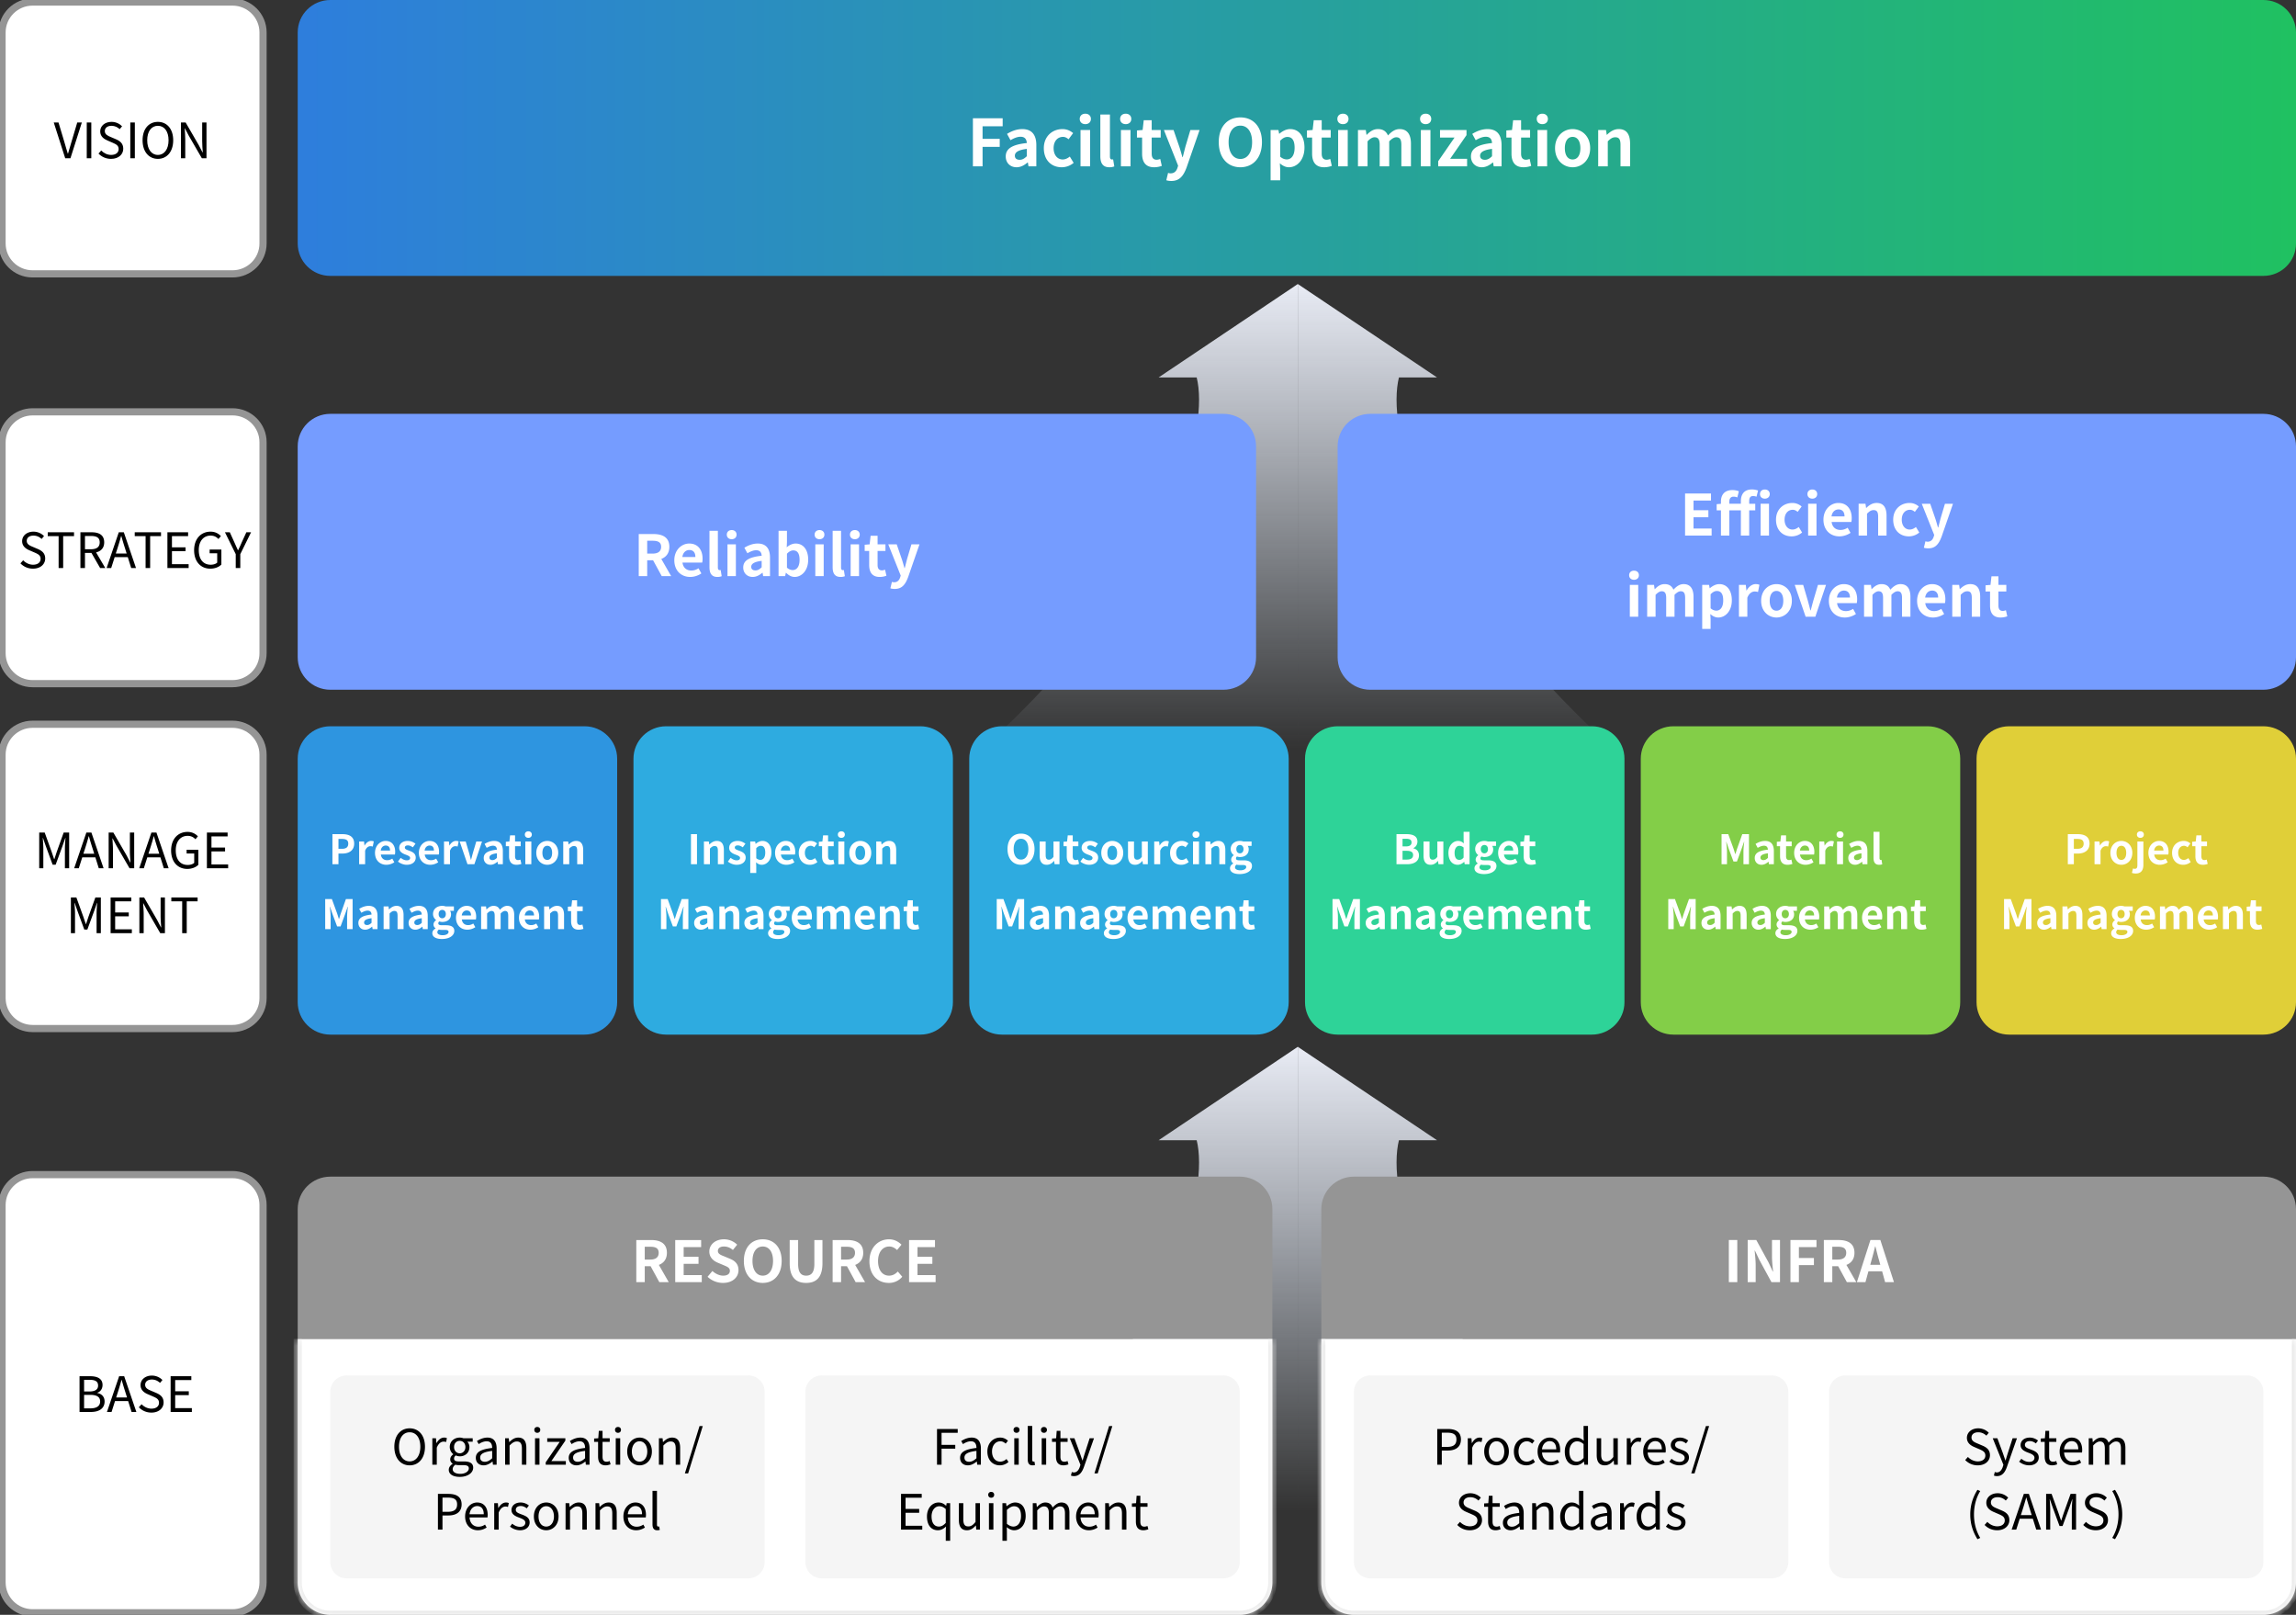 <svg width="320" height="225" viewBox="0 0 320 225" fill="none" xmlns="http://www.w3.org/2000/svg">
    <rect x="0" y="0" width="320" height="225" fill="#333333" stroke="none"/>
    <g clip-path="url(#iixq28mg4a)">
        <path d="m200.288 158.877-19.409-13.023v64.73h43.9c-27.788-25.555-31.449-45.119-29.806-51.707h5.315z" fill="url(#wh35wmyp6b)"/>
        <path d="m161.472 158.877 19.408-13.023v64.73h-43.9c27.788-25.555 31.449-45.119 29.806-51.707h-5.314z" fill="url(#rkcoh4765c)"/>
        <path d="m200.288 52.595-19.409-13.022v64.73h43.9c-27.788-25.555-31.449-45.12-29.806-51.708h5.315z" fill="url(#vzk2m5wehd)"/>
        <path d="m161.472 52.595 19.408-13.022v64.73h-43.9c27.788-25.555 31.449-45.12 29.806-51.708h-5.314z" fill="url(#utfk32zkse)"/>
        <path d="M41.492 168.467c0-2.497 2.036-4.522 4.547-4.522h126.75c2.511 0 4.547 2.025 4.547 4.522v18.091H41.492v-18.091z" fill="#959595"/>
        <path d="M88.684 178.643v-5.864h2.053c1.233 0 2.212.435 2.212 1.78 0 .879-.446 1.425-1.122 1.686l1.376 2.398H91.89l-1.21-2.216h-.819v2.216h-1.177zm1.177-3.142h.764c.756 0 1.178-.316 1.178-.942 0-.633-.422-.846-1.178-.846h-.764v1.788zm4.247 3.142v-5.864h3.612v.981h-2.435v1.353h2.07v.982h-2.07v1.567h2.523v.981h-3.7zm6.654.111a3.148 3.148 0 0 1-2.149-.855l.677-.807c.421.388.978.649 1.496.649.612 0 .939-.261.939-.673 0-.435-.358-.569-.884-.791l-.787-.332c-.597-.246-1.194-.721-1.194-1.575 0-.958.843-1.694 2.037-1.694a2.62 2.62 0 0 1 1.846.752l-.597.736c-.374-.309-.764-.483-1.249-.483-.517 0-.843.229-.843.617 0 .42.413.57.915.768l.772.324c.716.293 1.185.744 1.185 1.591 0 .958-.804 1.773-2.164 1.773zm5.547 0c-1.56 0-2.634-1.163-2.634-3.063 0-1.907 1.074-3.015 2.634-3.015 1.559 0 2.633 1.116 2.633 3.015 0 1.9-1.074 3.063-2.633 3.063zm0-1.013c.875 0 1.432-.799 1.432-2.05 0-1.258-.557-2.01-1.432-2.01-.876 0-1.433.752-1.433 2.01 0 1.251.557 2.05 1.433 2.05zm6.043 1.013c-1.432 0-2.291-.799-2.291-2.746v-3.229h1.177v3.332c0 1.219.43 1.63 1.114 1.63.7 0 1.146-.411 1.146-1.63v-3.332h1.13v3.229c0 1.947-.835 2.746-2.276 2.746zm3.693-.111v-5.864h2.053c1.233 0 2.212.435 2.212 1.78 0 .879-.445 1.425-1.122 1.686l1.377 2.398h-1.313l-1.21-2.216h-.819v2.216h-1.178zm1.178-3.142h.764c.756 0 1.177-.316 1.177-.942 0-.633-.421-.846-1.177-.846h-.764v1.788zm6.649 3.253c-1.488 0-2.697-1.06-2.697-3.015 0-1.931 1.249-3.063 2.737-3.063.748 0 1.345.356 1.727.752l-.613.744c-.302-.285-.644-.491-1.09-.491-.891 0-1.56.76-1.56 2.018 0 1.274.605 2.042 1.536 2.042.509 0 .899-.237 1.217-.578l.621.728a2.388 2.388 0 0 1-1.878.863zm2.827-.111v-5.864h3.612v.981h-2.435v1.353h2.069v.982h-2.069v1.567h2.523v.981h-3.7zM41.492 186.558h135.844v33.919c0 2.498-2.036 4.523-4.547 4.523H46.039c-2.511 0-4.547-2.025-4.547-4.523v-33.919z" fill="#fff"/>
        <mask id="fspk5lxmmf" style="mask-type:luminance" maskUnits="userSpaceOnUse" x="41" y="186" width="137" height="39">
            <path d="M41.492 186.558h135.844v33.919c0 2.498-2.036 4.523-4.547 4.523H46.039c-2.511 0-4.547-2.025-4.547-4.523v-33.919z" fill="#fff"/>
        </mask>
        <g mask="url(#fspk5lxmmf)">
            <path d="M177.902 220.477c0 2.81-2.29 5.088-5.115 5.088H46.037c-2.825 0-5.115-2.278-5.115-5.088h1.137c0 2.186 1.781 3.958 3.978 3.958h126.75c2.197 0 3.979-1.772 3.979-3.958h1.136zm-131.865 5.088c-2.825 0-5.115-2.278-5.115-5.088v-33.919h1.137v33.919c0 2.186 1.781 3.958 3.978 3.958v1.13zm131.865-39.007v33.919c0 2.81-2.29 5.088-5.115 5.088v-1.13c2.197 0 3.979-1.772 3.979-3.958v-33.919h1.136z" fill="#EAEAEA"/>
        </g>
        <path d="M104.298 191.646H48.313a2.267 2.267 0 0 0-2.274 2.261v23.744a2.268 2.268 0 0 0 2.274 2.261h55.985a2.268 2.268 0 0 0 2.274-2.261v-23.744a2.267 2.267 0 0 0-2.274-2.261z" fill="#F5F5F5"/>
        <path d="M57.096 204.171c-1.255 0-2.135-.997-2.135-2.592 0-1.594.88-2.564 2.135-2.564s2.135.97 2.135 2.564c0 1.595-.88 2.592-2.135 2.592zm0-.55c.893 0 1.487-.8 1.487-2.042 0-1.248-.594-2.014-1.487-2.014-.9 0-1.487.766-1.487 2.014 0 1.242.587 2.042 1.487 2.042zm3.159.462v-3.684h.511l.055.672h.02c.26-.468.635-.767 1.05-.767.165 0 .28.02.396.081l-.115.543a.889.889 0 0 0-.362-.061c-.307 0-.689.217-.934.848v2.368h-.621zm3.82 1.696c-.908 0-1.528-.353-1.528-.991 0-.312.197-.61.545-.834v-.027a.666.666 0 0 1-.34-.604c0-.305.224-.55.415-.685v-.027a1.292 1.292 0 0 1-.484-.991c0-.807.641-1.316 1.391-1.316.205 0 .39.048.519.095h1.289v.475h-.757c.177.17.3.441.3.76 0 .787-.6 1.282-1.35 1.282a1.3 1.3 0 0 1-.553-.129c-.136.115-.239.237-.239.441 0 .237.15.4.648.4h.723c.86 0 1.296.272 1.296.875 0 .686-.73 1.276-1.876 1.276zm0-3.284c.422 0 .79-.339.79-.875s-.354-.861-.79-.861c-.437 0-.792.318-.792.861 0 .536.362.875.791.875zm.088 2.863c.71 0 1.18-.373 1.18-.76 0-.339-.266-.454-.757-.454h-.641c-.137 0-.314-.021-.478-.061-.266.19-.375.407-.375.624 0 .393.403.651 1.071.651zm3.239-1.187c-.621 0-1.085-.38-1.085-1.045 0-.8.703-1.201 2.278-1.377 0-.475-.157-.929-.764-.929-.43 0-.818.196-1.111.393l-.246-.427c.341-.217.866-.482 1.46-.482.9 0 1.282.604 1.282 1.513v2.266h-.511l-.055-.441h-.02c-.355.291-.771.529-1.228.529zm.177-.495c.362 0 .655-.17 1.016-.489v-1.031c-1.248.149-1.67.455-1.67.929 0 .421.286.591.654.591zm2.82.407v-3.684h.512l.055.529h.02c.355-.346.737-.624 1.241-.624.778 0 1.132.502 1.132 1.445v2.334h-.62v-2.253c0-.691-.212-.983-.703-.983-.382 0-.64.19-1.016.563v2.673h-.62zm4.17 0v-3.684h.62v3.684h-.62zm.314-4.444c-.246 0-.416-.163-.416-.414 0-.237.17-.4.416-.4.245 0 .416.163.416.4 0 .251-.17.414-.416.414zm1.176 4.444v-.333l1.95-2.849H76.27v-.502h2.524v.332l-1.95 2.85h2.018v.502h-2.803zm4.292.088c-.621 0-1.085-.38-1.085-1.045 0-.8.703-1.201 2.278-1.377 0-.475-.157-.929-.764-.929-.43 0-.818.196-1.111.393l-.246-.427c.341-.217.866-.482 1.46-.482.9 0 1.282.604 1.282 1.513v2.266h-.512l-.054-.441h-.02c-.355.291-.771.529-1.228.529zm.177-.495c.361 0 .655-.17 1.016-.489v-1.031c-1.248.149-1.67.455-1.67.929 0 .421.286.591.654.591zm3.886.495c-.791 0-1.057-.495-1.057-1.228v-2.042h-.553v-.468l.58-.034.075-1.038h.519v1.038h1.002v.502h-1.002v2.056c0 .454.143.712.572.712.13 0 .3-.048.423-.095l.123.461c-.211.068-.457.136-.682.136zm1.405-.088v-3.684h.62v3.684h-.62zm.314-4.444c-.246 0-.416-.163-.416-.414 0-.237.17-.4.416-.4.245 0 .416.163.416.4 0 .251-.17.414-.416.414zm3.004 4.532c-.907 0-1.72-.706-1.72-1.927 0-1.228.813-1.94 1.72-1.94s1.719.712 1.719 1.94c0 1.221-.812 1.927-1.72 1.927zm0-.516c.64 0 1.077-.563 1.077-1.411 0-.848-.436-1.424-1.077-1.424s-1.071.576-1.071 1.424.43 1.411 1.07 1.411zm2.697.428v-3.684h.511l.055.529h.02c.355-.346.737-.624 1.242-.624.777 0 1.132.502 1.132 1.445v2.334h-.62v-2.253c0-.691-.212-.983-.703-.983-.382 0-.642.19-1.017.563v2.673h-.62zm3.617 1.214 2.046-6.601h.45l-2.04 6.601h-.456zm-34.415 7.831v-4.979h1.432c1.119 0 1.869.379 1.869 1.465 0 1.051-.743 1.54-1.842 1.54h-.825v1.974h-.634zm.634-2.483h.744c.88 0 1.295-.319 1.295-1.031 0-.719-.443-.95-1.323-.95h-.716v1.981zm4.928 2.571c-.982 0-1.773-.712-1.773-1.926 0-1.194.811-1.941 1.67-1.941.942 0 1.474.679 1.474 1.73a2.4 2.4 0 0 1-.027.353h-2.497c.041.787.526 1.289 1.228 1.289.361 0 .655-.109.928-.292l.225.407c-.328.211-.723.38-1.228.38zm-1.16-2.232h1.985c0-.739-.34-1.139-.92-1.139-.526 0-.99.42-1.064 1.139zm3.443 2.144v-3.684h.511l.055.672h.02c.26-.468.635-.767 1.05-.767.164 0 .28.021.396.082l-.116.542a.888.888 0 0 0-.361-.061c-.307 0-.69.217-.935.848v2.368h-.62zm3.586.088a2.24 2.24 0 0 1-1.384-.509l.306-.407c.321.258.655.434 1.099.434.49 0 .73-.257.73-.576 0-.38-.437-.543-.846-.699-.519-.19-1.085-.441-1.085-1.065 0-.583.478-1.045 1.282-1.045.457 0 .86.19 1.146.414l-.3.4c-.252-.19-.511-.325-.839-.325-.47 0-.689.244-.689.529 0 .353.382.482.798.638.54.203 1.133.42 1.133 1.119 0 .597-.478 1.092-1.35 1.092zm3.661 0c-.907 0-1.719-.705-1.719-1.926 0-1.228.812-1.941 1.72-1.941.906 0 1.718.713 1.718 1.941 0 1.221-.812 1.926-1.719 1.926zm0-.515c.641 0 1.078-.564 1.078-1.411 0-.848-.437-1.425-1.078-1.425s-1.07.577-1.07 1.425c0 .847.429 1.411 1.07 1.411zm2.697.427v-3.684h.512l.054.529h.02c.355-.346.737-.624 1.242-.624.778 0 1.132.502 1.132 1.445v2.334h-.62v-2.252c0-.692-.212-.984-.703-.984-.382 0-.641.19-1.016.563v2.673h-.62zm4.17 0v-3.684h.511l.055.529h.02c.355-.346.737-.624 1.242-.624.777 0 1.132.502 1.132 1.445v2.334h-.62v-2.252c0-.692-.212-.984-.703-.984-.382 0-.641.19-1.017.563v2.673h-.62zm5.663.088c-.982 0-1.773-.712-1.773-1.926 0-1.194.811-1.941 1.67-1.941.942 0 1.474.679 1.474 1.73a2.4 2.4 0 0 1-.027.353h-2.497c.041.787.526 1.289 1.228 1.289.362 0 .655-.109.928-.292l.225.407c-.328.211-.723.38-1.228.38zm-1.16-2.232h1.985c0-.739-.34-1.139-.92-1.139-.526 0-.99.42-1.064 1.139zm4.098 2.232c-.464 0-.655-.298-.655-.821v-4.667h.621v4.708c0 .19.082.265.177.265.034 0 .062 0 .13-.014l.089.475a.96.96 0 0 1-.362.054z" fill="#000"/>
        <path d="M170.513 191.646h-55.986a2.267 2.267 0 0 0-2.273 2.261v23.744a2.268 2.268 0 0 0 2.273 2.261h55.986a2.268 2.268 0 0 0 2.274-2.261v-23.744a2.267 2.267 0 0 0-2.274-2.261z" fill="#F5F5F5"/>
        <path d="M130.594 204.083v-4.979h2.885v.536h-2.251v1.682h1.91v.529h-1.91v2.232h-.634zm4.301.088c-.621 0-1.084-.38-1.084-1.044 0-.801.702-1.201 2.278-1.378 0-.474-.157-.929-.764-.929-.43 0-.819.197-1.112.394l-.246-.428c.341-.217.867-.482 1.46-.482.9 0 1.282.604 1.282 1.513v2.266h-.511l-.055-.441h-.02c-.355.292-.771.529-1.228.529zm.177-.495c.362 0 .655-.17 1.017-.488v-1.032c-1.248.15-1.671.455-1.671.93 0 .42.286.59.654.59zm4.28.495c-.982 0-1.739-.705-1.739-1.926 0-1.228.839-1.941 1.787-1.941.484 0 .819.204 1.085.435l-.321.407c-.218-.19-.443-.326-.737-.326-.675 0-1.166.577-1.166 1.425 0 .848.464 1.411 1.146 1.411.341 0 .641-.156.873-.367l.273.414a1.798 1.798 0 0 1-1.201.468zm2.011-.088v-3.684h.62v3.684h-.62zm.313-4.443c-.245 0-.416-.163-.416-.414 0-.238.171-.4.416-.4.246 0 .417.162.417.4 0 .251-.171.414-.417.414zm2.22 4.531c-.464 0-.655-.298-.655-.821v-4.667h.621v4.708c0 .19.082.265.177.265.034 0 .062 0 .13-.014l.088.475a.952.952 0 0 1-.361.054zm1.29-.088v-3.684h.621v3.684h-.621zm.314-4.443c-.246 0-.416-.163-.416-.414 0-.238.17-.4.416-.4.246 0 .416.162.416.4 0 .251-.17.414-.416.414zm2.731 4.531c-.791 0-1.057-.495-1.057-1.228v-2.042h-.553v-.468l.58-.034.075-1.037h.519v1.037h1.002v.502h-1.002v2.056c0 .454.143.712.572.712.13 0 .301-.047.423-.095l.123.462c-.211.067-.457.135-.682.135zm1.466 1.5c-.177 0-.321-.028-.437-.075l.123-.495a.892.892 0 0 0 .28.061c.423 0 .689-.339.839-.794l.082-.278-1.487-3.691h.648l.757 2.049c.109.319.238.699.354 1.031h.035c.102-.332.211-.705.313-1.031l.662-2.049h.607l-1.398 3.989c-.253.726-.641 1.283-1.378 1.283zm2.836-.374 2.046-6.6h.45l-2.039 6.6h-.457zm-26.955 7.831v-4.979h2.885v.536h-2.251v1.56h1.897v.536h-1.897v1.811h2.326v.536h-2.96zm6.235 1.554v-1.309l.028-.672c-.301.292-.689.516-1.119.516-.928 0-1.528-.699-1.528-1.927 0-1.194.757-1.94 1.603-1.94.43 0 .737.156 1.057.447h.021l.061-.352h.491v5.237h-.614zm-.955-1.981c.341 0 .642-.17.955-.509v-1.933c-.32-.278-.6-.387-.907-.387-.6 0-1.071.57-1.071 1.411 0 .889.369 1.418 1.023 1.418zm3.909.516c-.777 0-1.125-.502-1.125-1.439v-2.333h.62v2.259c0 .685.205.977.696.977.382 0 .648-.184 1.003-.625v-2.611h.62v3.683h-.518l-.048-.576h-.02c-.348.4-.716.665-1.228.665zm3.065-.089v-3.683h.621v3.683h-.621zm.314-4.443c-.245 0-.416-.163-.416-.414 0-.237.171-.4.416-.4.246 0 .416.163.416.4 0 .251-.17.414-.416.414zm1.565 5.997v-5.237h.512l.054.42h.021c.334-.271.75-.515 1.18-.515.954 0 1.473.746 1.473 1.879 0 1.262-.757 1.988-1.61 1.988-.334 0-.689-.157-1.023-.428l.014.645v1.248h-.621zm1.528-1.981c.614 0 1.064-.55 1.064-1.465 0-.814-.273-1.364-.976-1.364-.313 0-.634.176-.995.509v1.933c.334.285.661.387.907.387zm2.702.427v-3.683h.511l.055.536h.02c.321-.353.71-.631 1.153-.631.566 0 .873.271 1.023.705.382-.414.771-.705 1.221-.705.764 0 1.126.502 1.126 1.445v2.333h-.621v-2.252c0-.692-.218-.984-.689-.984-.286 0-.587.184-.934.563v2.673h-.621v-2.252c0-.692-.218-.984-.689-.984-.28 0-.593.184-.934.563v2.673h-.621zm7.808.089c-.982 0-1.774-.713-1.774-1.927 0-1.194.812-1.94 1.671-1.94.942 0 1.474.678 1.474 1.73 0 .135-.014.264-.028.352h-2.496c.041.787.525 1.289 1.228 1.289a1.6 1.6 0 0 0 .927-.291l.225.407a2.21 2.21 0 0 1-1.227.38zm-1.16-2.232h1.985c0-.74-.341-1.14-.921-1.14-.525 0-.989.421-1.064 1.14zm3.442 2.143v-3.683h.512l.055.529h.02c.355-.346.737-.624 1.241-.624.778 0 1.133.502 1.133 1.445v2.333h-.621v-2.252c0-.692-.212-.984-.703-.984-.382 0-.641.19-1.016.563v2.673h-.621zm5.336.089c-.791 0-1.057-.496-1.057-1.228v-2.042h-.552v-.468l.579-.034.076-1.038h.518v1.038h1.003v.502h-1.003v2.055c0 .455.143.713.573.713.129 0 .3-.048.423-.095l.122.461c-.211.068-.457.136-.682.136z" fill="#000"/>
        <path d="M184.156 168.467c0-2.497 2.036-4.522 4.547-4.522h126.75c2.511 0 4.547 2.025 4.547 4.522v18.091H184.156v-18.091z" fill="#959595"/>
        <path d="M240.953 178.643v-5.865h1.178v5.865h-1.178zm2.627 0v-5.865h1.201l1.711 3.127.589 1.266h.04c-.056-.61-.152-1.385-.152-2.05v-2.343h1.114v5.865h-1.193l-1.703-3.134-.597-1.259h-.04c.056.634.144 1.37.144 2.042v2.351h-1.114zm5.96 0v-5.865h3.629v.982h-2.451v1.527h2.093v.982h-2.093v2.374h-1.178zm4.655 0v-5.865h2.053c1.233 0 2.212.436 2.212 1.781 0 .879-.446 1.425-1.122 1.686l1.377 2.398h-1.313l-1.21-2.216h-.82v2.216h-1.177zm1.177-3.142h.764c.756 0 1.178-.317 1.178-.942 0-.633-.422-.847-1.178-.847h-.764v1.789zm5.466.087-.175.641h1.4l-.175-.641c-.183-.609-.342-1.282-.509-1.915h-.04a41.706 41.706 0 0 1-.501 1.915zm-2.037 3.055 1.886-5.865h1.384l1.894 5.865h-1.233l-.414-1.504h-1.91l-.413 1.504h-1.194zM184.156 186.558H320v33.919c0 2.498-2.036 4.523-4.547 4.523h-126.75c-2.511 0-4.547-2.025-4.547-4.523v-33.919z" fill="#fff"/>
        <mask id="sr4q5t2b2g" style="mask-type:luminance" maskUnits="userSpaceOnUse" x="184" y="186" width="136" height="39">
            <path d="M184.156 186.558H320v33.919c0 2.498-2.036 4.523-4.547 4.523h-126.75c-2.511 0-4.547-2.025-4.547-4.523v-33.919z" fill="#fff"/>
        </mask>
        <g mask="url(#sr4q5t2b2g)">
            <path d="M320.566 220.477c0 2.81-2.29 5.088-5.115 5.088h-126.75c-2.825 0-5.115-2.278-5.115-5.088h1.137c0 2.186 1.781 3.958 3.978 3.958h126.75c2.197 0 3.979-1.772 3.979-3.958h1.136zm-131.865 5.088c-2.825 0-5.115-2.278-5.115-5.088v-33.919h1.137v33.919c0 2.186 1.781 3.958 3.978 3.958v1.13zm131.865-39.007v33.919c0 2.81-2.29 5.088-5.115 5.088v-1.13c2.197 0 3.979-1.772 3.979-3.958v-33.919h1.136z" fill="#EAEAEA"/>
        </g>
        <path d="M246.962 191.646h-55.985a2.267 2.267 0 0 0-2.274 2.261v23.744a2.268 2.268 0 0 0 2.274 2.261h55.985a2.268 2.268 0 0 0 2.274-2.261v-23.744a2.267 2.267 0 0 0-2.274-2.261z" fill="#F5F5F5"/>
        <path d="M200.312 204.083v-4.979h1.433c1.118 0 1.869.38 1.869 1.465 0 1.052-.744 1.54-1.842 1.54h-.825v1.974h-.635zm.635-2.483h.743c.88 0 1.296-.319 1.296-1.031 0-.719-.443-.95-1.323-.95h-.716v1.981zm3.62 2.483v-3.684h.512l.055.672h.02c.259-.468.634-.767 1.05-.767.164 0 .28.021.396.082l-.116.543a.87.87 0 0 0-.361-.061c-.307 0-.689.217-.935.848v2.367h-.621zm4.01.088c-.907 0-1.718-.705-1.718-1.926 0-1.228.811-1.941 1.718-1.941.908 0 1.719.713 1.719 1.941 0 1.221-.811 1.926-1.719 1.926zm0-.515c.642 0 1.078-.563 1.078-1.411 0-.848-.436-1.425-1.078-1.425-.641 0-1.07.577-1.07 1.425 0 .848.429 1.411 1.07 1.411zm4.157.515c-.982 0-1.739-.705-1.739-1.926 0-1.228.839-1.941 1.787-1.941.484 0 .818.204 1.084.435l-.32.407c-.219-.19-.444-.326-.737-.326-.675 0-1.166.577-1.166 1.425 0 .848.463 1.411 1.146 1.411.341 0 .641-.156.873-.367l.272.414a1.798 1.798 0 0 1-1.2.468zm3.338 0c-.982 0-1.773-.712-1.773-1.926 0-1.194.811-1.941 1.671-1.941.941 0 1.473.679 1.473 1.73 0 .136-.014.265-.027.353h-2.497c.041.787.526 1.289 1.228 1.289.362 0 .655-.108.928-.292l.225.407c-.328.211-.723.38-1.228.38zm-1.159-2.232h1.984c0-.739-.341-1.139-.92-1.139-.526 0-.989.42-1.064 1.139zm4.704 2.232c-.928 0-1.528-.698-1.528-1.926 0-1.194.757-1.941 1.603-1.941.436 0 .716.163 1.043.435l-.027-.638v-1.418h.614v5.4h-.505l-.055-.434h-.02c-.293.285-.682.522-1.125.522zm.136-.515c.341 0 .641-.17.955-.509v-1.933c-.321-.279-.6-.387-.907-.387-.601 0-1.071.57-1.071 1.411 0 .889.368 1.418 1.023 1.418zm3.909.515c-.777 0-1.125-.502-1.125-1.438v-2.334h.621v2.259c0 .686.204.977.695.977.382 0 .648-.183 1.003-.624v-2.612h.621v3.684h-.519l-.048-.577h-.02c-.348.401-.716.665-1.228.665zm3.066-.088v-3.684h.511l.055.672h.02c.259-.468.634-.767 1.051-.767.163 0 .279.021.395.082l-.116.543a.87.87 0 0 0-.361-.061c-.307 0-.689.217-.935.848v2.367h-.62zm4.064.088c-.982 0-1.773-.712-1.773-1.926 0-1.194.811-1.941 1.671-1.941.941 0 1.473.679 1.473 1.73 0 .136-.014.265-.027.353h-2.497c.041.787.526 1.289 1.228 1.289.362 0 .655-.108.928-.292l.225.407c-.328.211-.723.38-1.228.38zm-1.159-2.232h1.984c0-.739-.341-1.139-.92-1.139-.526 0-.989.42-1.064 1.139zm4.411 2.232c-.525 0-1.03-.217-1.385-.508l.307-.408c.321.258.655.435 1.098.435.491 0 .73-.258.73-.577 0-.38-.436-.543-.846-.699-.518-.19-1.084-.441-1.084-1.065 0-.583.477-1.045 1.282-1.045.457 0 .86.19 1.146.414l-.3.401c-.252-.19-.512-.326-.839-.326-.471 0-.689.244-.689.529 0 .353.382.482.798.638.539.203 1.132.42 1.132 1.119 0 .597-.477 1.092-1.35 1.092zm1.669 1.126 2.046-6.6h.45l-2.039 6.6h-.457zm-30.859 7.92a2.392 2.392 0 0 1-1.752-.74l.382-.427c.354.373.859.617 1.377.617.655 0 1.051-.326 1.051-.814 0-.509-.362-.672-.832-.882l-.723-.312c-.464-.197-1.017-.55-1.017-1.275 0-.767.669-1.323 1.576-1.323.593 0 1.118.251 1.473.617l-.334.4c-.307-.285-.675-.468-1.139-.468-.566 0-.935.285-.935.733 0 .482.437.665.826.828l.716.305c.58.251 1.03.59 1.03 1.329 0 .787-.655 1.412-1.699 1.412zm3.604 0c-.791 0-1.057-.496-1.057-1.228v-2.042h-.553v-.468l.58-.034.075-1.038h.518v1.038h1.003v.502h-1.003v2.055c0 .455.144.713.573.713.13 0 .301-.048.423-.095l.123.461c-.211.068-.457.136-.682.136zm2.091 0c-.621 0-1.085-.38-1.085-1.045 0-.801.703-1.201 2.278-1.377 0-.475-.157-.93-.764-.93-.429 0-.818.197-1.112.394l-.245-.428c.341-.217.866-.481 1.46-.481.9 0 1.282.603 1.282 1.513v2.265h-.512l-.054-.441h-.021c-.354.292-.77.53-1.227.53zm.177-.496c.361 0 .655-.169 1.016-.488v-1.031c-1.248.149-1.671.454-1.671.929 0 .421.287.59.655.59zm2.82.407v-3.683h.512l.054.529h.021c.354-.346.736-.624 1.241-.624.778 0 1.132.502 1.132 1.445v2.333h-.62v-2.252c0-.692-.212-.984-.703-.984-.382 0-.641.19-1.016.563v2.673h-.621zm5.431.089c-.928 0-1.528-.699-1.528-1.927 0-1.194.757-1.94 1.603-1.94.437 0 .716.163 1.044.434l-.028-.638v-1.418h.614v5.4h-.504l-.055-.434h-.021c-.293.285-.682.523-1.125.523zm.136-.516c.342 0 .642-.17.955-.509v-1.933c-.32-.278-.6-.387-.907-.387-.6 0-1.071.57-1.071 1.411 0 .889.369 1.418 1.023 1.418zm3.685.516c-.621 0-1.085-.38-1.085-1.045 0-.801.703-1.201 2.278-1.377 0-.475-.157-.93-.764-.93-.429 0-.818.197-1.111.394l-.246-.428c.341-.217.866-.481 1.46-.481.9 0 1.282.603 1.282 1.513v2.265h-.511l-.055-.441h-.021c-.354.292-.77.53-1.227.53zm.177-.496c.362 0 .655-.169 1.016-.488v-1.031c-1.248.149-1.671.454-1.671.929 0 .421.287.59.655.59zm2.82.407v-3.683h.511l.055.671h.02c.26-.468.635-.766 1.051-.766.163 0 .279.02.395.081l-.116.543a.868.868 0 0 0-.361-.061c-.307 0-.689.217-.934.848v2.367h-.621zm3.833.089c-.928 0-1.528-.699-1.528-1.927 0-1.194.757-1.94 1.603-1.94.437 0 .716.163 1.044.434l-.028-.638v-1.418h.614v5.4h-.505l-.054-.434h-.021c-.293.285-.682.523-1.125.523zm.136-.516c.341 0 .642-.17.955-.509v-1.933c-.32-.278-.6-.387-.907-.387-.6 0-1.071.57-1.071 1.411 0 .889.369 1.418 1.023 1.418zm3.8.516c-.525 0-1.03-.218-1.384-.509l.306-.407c.321.257.655.434 1.099.434.491 0 .729-.258.729-.577 0-.38-.436-.542-.845-.699-.519-.189-1.085-.44-1.085-1.065 0-.583.478-1.044 1.282-1.044.457 0 .86.19 1.146.414l-.3.4c-.252-.19-.511-.326-.839-.326-.47 0-.689.244-.689.529 0 .353.382.482.798.638.539.203 1.133.421 1.133 1.119 0 .597-.478 1.093-1.351 1.093z" fill="#000"/>
        <path d="M313.181 191.646h-55.986a2.267 2.267 0 0 0-2.273 2.261v23.744a2.268 2.268 0 0 0 2.273 2.261h55.986a2.268 2.268 0 0 0 2.274-2.261v-23.744a2.267 2.267 0 0 0-2.274-2.261z" fill="#F5F5F5"/>
        <path d="M275.647 204.171a2.392 2.392 0 0 1-1.752-.74l.381-.427c.355.373.86.617 1.378.617.655 0 1.051-.325 1.051-.814 0-.508-.362-.671-.832-.882l-.723-.312c-.464-.196-1.017-.549-1.017-1.275 0-.767.669-1.323 1.576-1.323.593 0 1.118.251 1.473.617l-.334.401c-.307-.285-.675-.468-1.139-.468-.566 0-.935.285-.935.732 0 .482.437.665.826.828l.716.305c.58.251 1.03.59 1.03 1.33 0 .787-.655 1.411-1.699 1.411zm2.686 1.499a1.15 1.15 0 0 1-.436-.074l.122-.496a.892.892 0 0 0 .28.061c.423 0 .689-.339.839-.793l.082-.279-1.487-3.69h.648l.757 2.049c.109.319.239.699.355 1.031h.034c.102-.332.211-.706.313-1.031l.662-2.049h.607l-1.398 3.989c-.253.726-.641 1.282-1.378 1.282zm4.464-1.499a2.24 2.24 0 0 1-1.385-.509l.307-.407c.32.258.655.434 1.098.434.491 0 .73-.258.73-.576 0-.38-.437-.543-.846-.699-.518-.19-1.084-.441-1.084-1.065 0-.584.477-1.045 1.282-1.045.457 0 .859.19 1.146.414l-.3.4c-.253-.19-.512-.325-.839-.325-.471 0-.689.244-.689.529 0 .352.382.481.798.637.539.204 1.132.421 1.132 1.12 0 .597-.477 1.092-1.35 1.092zm3.235 0c-.791 0-1.057-.495-1.057-1.228v-2.042h-.553v-.468l.58-.034.075-1.038h.518v1.038h1.003v.502h-1.003v2.056c0 .454.144.712.573.712.13 0 .3-.048.423-.095l.123.461c-.212.068-.457.136-.682.136zm2.799 0c-.983 0-1.774-.712-1.774-1.927 0-1.194.812-1.94 1.671-1.94.941 0 1.473.678 1.473 1.73 0 .136-.013.265-.027.353h-2.496c.041.787.525 1.289 1.228 1.289.361 0 .654-.109.927-.292l.225.407c-.327.21-.723.38-1.227.38zm-1.16-2.232h1.985c0-.739-.341-1.14-.921-1.14-.525 0-.989.421-1.064 1.14zm3.442 2.144v-3.684h.512l.054.536h.021c.32-.353.709-.631 1.152-.631.567 0 .873.271 1.024.706.381-.414.77-.706 1.22-.706.764 0 1.126.502 1.126 1.445v2.334h-.621v-2.253c0-.692-.218-.983-.689-.983-.286 0-.586.183-.934.563v2.673h-.621v-2.253c0-.692-.218-.983-.689-.983-.279 0-.593.183-.934.563v2.673h-.621zm-15.509 10.381c-.628-1.017-1.003-2.109-1.003-3.446 0-1.329.375-2.429 1.003-3.439l.388.176c-.593.97-.873 2.11-.873 3.263s.28 2.3.873 3.263l-.388.183zm2.748-1.248c-.71 0-1.317-.285-1.753-.739l.382-.428c.355.373.859.618 1.378.618.654 0 1.05-.326 1.05-.814 0-.509-.361-.672-.832-.882l-.723-.312c-.464-.197-1.016-.55-1.016-1.276 0-.766.668-1.323 1.575-1.323a2.05 2.05 0 0 1 1.473.618l-.334.4c-.307-.285-.675-.468-1.139-.468-.566 0-.934.285-.934.733 0 .481.436.664.825.827l.716.305c.58.251 1.03.591 1.03 1.33 0 .787-.655 1.411-1.698 1.411zm3.544-2.869-.245.759h1.514l-.239-.759a44.96 44.96 0 0 1-.505-1.683h-.027c-.157.584-.32 1.119-.498 1.683zm-1.528 2.781 1.699-4.979h.702l1.699 4.979h-.669l-.477-1.52h-1.828l-.484 1.52h-.642zm4.805 0v-4.979h.764l.962 2.666c.116.346.231.692.354 1.038h.034c.116-.346.225-.692.341-1.038l.955-2.666h.764v4.979h-.593v-2.754c0-.428.048-1.031.082-1.466h-.028l-.395 1.133-.948 2.585h-.423l-.948-2.585-.396-1.133h-.027c.027.435.075 1.038.075 1.466v2.754h-.573zm6.927.088a2.397 2.397 0 0 1-1.753-.739l.382-.428c.355.373.859.618 1.378.618.654 0 1.05-.326 1.05-.814 0-.509-.361-.672-.832-.882l-.723-.312c-.464-.197-1.016-.55-1.016-1.276 0-.766.668-1.323 1.575-1.323.594 0 1.119.251 1.474.618l-.335.4c-.307-.285-.675-.468-1.139-.468-.566 0-.934.285-.934.733 0 .481.436.664.825.827l.716.305c.58.251 1.03.591 1.03 1.33 0 .787-.655 1.411-1.698 1.411zm2.671 1.248-.382-.183c.587-.963.873-2.11.873-3.263s-.286-2.293-.873-3.263l.382-.176c.635 1.01 1.01 2.11 1.01 3.439 0 1.337-.375 2.429-1.01 3.446z" fill="#000"/>
        <path d="M4.548 163.662h27.85c2.355 0 4.264 1.898 4.264 4.24v52.575c0 2.342-1.909 4.24-4.263 4.24H4.548c-2.354 0-4.263-1.898-4.263-4.24v-52.575c0-2.342 1.909-4.24 4.263-4.24z" fill="#fff" stroke="#959595"/>
        <path d="M11.086 196.734v-4.98h1.487c1.016 0 1.719.346 1.719 1.221 0 .496-.266.93-.73 1.079v.034c.593.115 1.016.509 1.016 1.187 0 .977-.777 1.459-1.896 1.459h-1.596zm.634-2.856h.744c.86 0 1.207-.319 1.207-.821 0-.584-.402-.801-1.18-.801h-.77v1.622zm0 2.354h.873c.86 0 1.364-.306 1.364-.977 0-.618-.49-.903-1.364-.903h-.873v1.88zm4.715-2.28-.246.76h1.514l-.238-.76a44.168 44.168 0 0 1-.505-1.682h-.027c-.157.583-.32 1.119-.498 1.682zm-1.528 2.782 1.698-4.98h.703l1.698 4.98h-.668l-.478-1.52h-1.828l-.484 1.52h-.641zm6.196.088c-.71 0-1.316-.285-1.753-.74l.382-.427c.355.373.86.617 1.378.617.655 0 1.05-.325 1.05-.814 0-.509-.361-.671-.832-.882l-.723-.312c-.464-.196-1.016-.549-1.016-1.275 0-.767.668-1.323 1.575-1.323.594 0 1.119.251 1.474.617l-.335.401c-.306-.285-.675-.468-1.139-.468-.566 0-.934.284-.934.732 0 .482.436.665.825.828l.716.305c.58.251 1.03.59 1.03 1.33 0 .787-.654 1.411-1.698 1.411zm2.678-.088v-4.98h2.885v.536h-2.25v1.56h1.896v.536h-1.896v1.812h2.325v.536h-2.96z" fill="#000"/>
        <path d="M81.469 101.193h-35.43c-2.511 0-4.547 2.025-4.547 4.523v33.92c0 2.497 2.036 4.522 4.547 4.522h35.43c2.51 0 4.547-2.025 4.547-4.522v-33.92c0-2.498-2.036-4.523-4.547-4.523z" fill="#2E95E0"/>
        <path d="M46.332 120.414v-4.189h1.38c.933 0 1.65.328 1.65 1.318 0 .955-.723 1.385-1.626 1.385h-.563v1.486h-.841zm.84-2.148h.507c.58 0 .858-.243.858-.723 0-.487-.307-.651-.887-.651h-.477v1.374zm2.883 2.148v-3.165h.682l.062.559h.017c.233-.412.574-.639.904-.639.176 0 .278.029.375.068l-.142.718a1.066 1.066 0 0 0-.335-.051c-.25 0-.552.164-.728.622v1.888h-.836zm3.795.08c-.892 0-1.585-.617-1.585-1.663 0-1.023.727-1.662 1.483-1.662.875 0 1.33.639 1.33 1.51 0 .158-.017.311-.04.384h-1.96c.068.52.409.792.88.792.262 0 .49-.079.717-.221l.284.509a2.01 2.01 0 0 1-1.109.351zm-.784-1.985h1.296c0-.424-.193-.695-.603-.695-.335 0-.63.237-.693.695zm3.61 1.985c-.427 0-.893-.187-1.211-.447l.38-.52c.285.22.558.345.853.345.318 0 .46-.136.46-.334 0-.237-.329-.345-.664-.475-.404-.152-.853-.395-.853-.927 0-.565.46-.967 1.188-.967.46 0 .818.193 1.08.39l-.375.504c-.228-.164-.45-.272-.682-.272-.29 0-.427.125-.427.306 0 .231.296.316.631.441.42.158.887.367.887.955 0 .554-.438 1.001-1.267 1.001zm3.29 0c-.891 0-1.585-.617-1.585-1.663 0-1.023.728-1.662 1.484-1.662.875 0 1.33.639 1.33 1.51 0 .158-.017.311-.04.384h-1.961c.068.52.41.792.88.792.262 0 .49-.079.717-.221l.284.509a2.01 2.01 0 0 1-1.108.351zm-.783-1.985h1.295c0-.424-.193-.695-.602-.695-.335 0-.63.237-.693.695zm2.7 1.905v-3.165h.682l.063.559h.017c.233-.412.574-.639.903-.639.176 0 .279.029.375.068l-.142.718a1.066 1.066 0 0 0-.335-.051c-.25 0-.551.164-.727.622v1.888h-.836zm3.27 0-1.086-3.165h.84l.467 1.577c.085.311.17.639.256.961h.028c.085-.322.17-.65.256-.961l.466-1.577h.801l-1.063 3.165h-.966zm3.209.08c-.568 0-.944-.402-.944-.939 0-.678.552-1.034 1.836-1.17-.017-.311-.153-.548-.545-.548-.296 0-.58.13-.876.299l-.3-.548c.374-.232.829-.419 1.33-.419.806 0 1.221.481 1.221 1.397v1.848h-.682l-.057-.339h-.022c-.279.238-.597.419-.961.419zm.273-.651c.239 0 .415-.113.62-.311v-.638c-.78.096-1.04.311-1.04.593 0 .249.175.356.42.356zm3.36.651c-.755 0-1.045-.481-1.045-1.188v-1.402h-.45v-.616l.495-.039.097-.854h.693v.854h.785v.655h-.785v1.402c0 .362.148.532.432.532a.933.933 0 0 0 .313-.068l.136.605a2.08 2.08 0 0 1-.67.119zm1.222-.08v-3.165h.836v3.165h-.836zm.42-3.674c-.29 0-.488-.181-.488-.458 0-.272.199-.452.489-.452.284 0 .483.18.483.452 0 .277-.2.458-.483.458zm2.636 3.754c-.795 0-1.529-.611-1.529-1.663 0-1.051.734-1.662 1.53-1.662.795 0 1.528.611 1.528 1.662 0 1.052-.733 1.663-1.529 1.663zm0-.679c.432 0 .677-.384.677-.984 0-.593-.245-.983-.677-.983-.432 0-.676.39-.676.983 0 .6.244.984.676.984zm2.228.599v-3.165h.682l.063.418h.017c.278-.271.602-.498 1.034-.498.688 0 .984.475.984 1.272v1.973h-.836v-1.871c0-.492-.136-.661-.449-.661-.261 0-.426.124-.66.356v2.176h-.835zm-33.177 9.046v-4.189h.932l.716 1.961c.091.26.171.537.256.803h.029c.09-.266.165-.543.256-.803l.699-1.961h.932v4.189h-.768v-1.747c0-.396.063-.978.108-1.374h-.028l-.341.984-.648 1.758h-.483l-.654-1.758-.335-.984h-.023c.04.396.108.978.108 1.374v1.747h-.756zm5.568.079c-.569 0-.944-.402-.944-.939 0-.678.551-1.034 1.836-1.17-.017-.311-.153-.548-.546-.548-.295 0-.58.13-.875.299l-.301-.548c.375-.232.83-.418 1.33-.418.807 0 1.222.48 1.222 1.396v1.849h-.682l-.057-.34h-.023c-.278.238-.597.419-.96.419zm.272-.65c.24 0 .415-.113.62-.311v-.639c-.779.096-1.04.311-1.04.593 0 .249.176.357.42.357zm2.301.571v-3.166h.682l.063.418h.017c.279-.271.603-.497 1.035-.497.687 0 .983.475.983 1.272v1.973h-.836v-1.872c0-.491-.136-.661-.449-.661-.261 0-.426.124-.66.356v2.177h-.835zm4.426.079c-.568 0-.943-.402-.943-.939 0-.678.551-1.034 1.835-1.17-.017-.311-.153-.548-.545-.548-.296 0-.58.13-.875.299l-.302-.548c.376-.232.83-.418 1.33-.418.808 0 1.222.48 1.222 1.396v1.849h-.682l-.056-.34h-.023c-.279.238-.597.419-.96.419zm.273-.65c.239 0 .415-.113.62-.311v-.639c-.78.096-1.04.311-1.04.593 0 .249.176.357.42.357zm3.42 1.944c-.75 0-1.33-.254-1.33-.814 0-.265.165-.492.455-.655v-.029a.598.598 0 0 1-.29-.531c0-.238.165-.458.358-.594v-.022a1.037 1.037 0 0 1-.426-.831c0-.741.608-1.142 1.285-1.142.176 0 .346.034.477.079h1.148v.61h-.54c.08.108.142.283.142.481 0 .712-.545 1.074-1.227 1.074a1.34 1.34 0 0 1-.41-.074c-.085.074-.136.142-.136.272 0 .169.125.26.5.26h.54c.767 0 1.188.237 1.188.791 0 .639-.67 1.125-1.733 1.125zm.052-2.888c.278 0 .5-.21.5-.588 0-.368-.216-.577-.5-.577-.285 0-.5.209-.5.577 0 .378.221.588.5.588zm.074 2.363c.477 0 .807-.21.807-.458 0-.226-.188-.283-.529-.283h-.386a1.82 1.82 0 0 1-.444-.045c-.142.113-.204.237-.204.367 0 .266.295.419.756.419zm3.428-.769c-.893 0-1.586-.616-1.586-1.662 0-1.024.727-1.662 1.483-1.662.876 0 1.33.638 1.33 1.509 0 .158-.017.311-.04.384h-1.96c.068.521.409.792.88.792.262 0 .49-.079.717-.221l.284.509a2.01 2.01 0 0 1-1.108.351zm-.785-1.985h1.296c0-.424-.193-.695-.602-.695-.336 0-.631.238-.694.695zm2.7 1.906v-3.166h.683l.062.424h.017c.267-.277.563-.503.978-.503.454 0 .722.203.875.554.29-.306.597-.554 1.012-.554.676 0 .989.475.989 1.272v1.973h-.836v-1.872c0-.491-.142-.661-.443-.661-.182 0-.387.119-.614.356v2.177h-.83v-1.872c0-.491-.147-.661-.449-.661-.182 0-.386.119-.608.356v2.177h-.835zm6.865.079c-.892 0-1.585-.616-1.585-1.662 0-1.024.727-1.662 1.483-1.662.876 0 1.33.638 1.33 1.509 0 .158-.017.311-.04.384h-1.96c.068.521.409.792.88.792.262 0 .49-.079.717-.221l.284.509a2.01 2.01 0 0 1-1.109.351zm-.784-1.985h1.296c0-.424-.193-.695-.603-.695-.335 0-.63.238-.693.695zm2.7 1.906v-3.166h.682l.063.418h.017c.279-.271.603-.497 1.035-.497.687 0 .983.475.983 1.272v1.973h-.836v-1.872c0-.491-.136-.661-.449-.661-.261 0-.426.124-.659.356v2.177h-.835zm4.807.079c-.756 0-1.046-.481-1.046-1.187v-1.402h-.45v-.617l.495-.039.097-.854h.693v.854h.785v.656h-.785v1.402c0 .361.148.531.432.531a.932.932 0 0 0 .313-.068l.136.605c-.17.057-.392.119-.67.119z" fill="#fff"/>
        <path d="M128.265 101.193H92.836c-2.511 0-4.547 2.025-4.547 4.523v33.92c0 2.497 2.036 4.522 4.547 4.522h35.429c2.512 0 4.547-2.025 4.547-4.522v-33.92c0-2.498-2.035-4.523-4.547-4.523z" fill="#2EABE0"/>
        <path d="M96.301 120.414v-4.189h.841v4.189h-.841zm1.807 0v-3.165h.682l.063.418h.017c.279-.271.603-.498 1.034-.498.688 0 .984.475.984 1.272v1.973h-.836v-1.871c0-.492-.136-.661-.449-.661-.261 0-.426.124-.659.356v2.176h-.836zm4.551.08c-.426 0-.892-.187-1.21-.447l.381-.52c.284.22.557.345.852.345.319 0 .461-.136.461-.334 0-.237-.33-.345-.665-.475-.404-.152-.853-.395-.853-.927 0-.565.46-.967 1.188-.967.46 0 .818.193 1.08.39l-.375.504c-.228-.164-.449-.272-.682-.272-.29 0-.427.125-.427.306 0 .231.296.316.631.441.421.158.887.367.887.955 0 .554-.438 1.001-1.268 1.001zm1.905 1.136v-4.381h.682l.063.327h.017c.267-.226.597-.407.938-.407.784 0 1.25.639 1.25 1.612 0 1.085-.654 1.713-1.353 1.713-.278 0-.545-.125-.79-.345l.029.52v.961h-.836zm1.41-1.821c.386 0 .682-.327.682-1.017 0-.605-.193-.939-.631-.939-.216 0-.409.108-.625.328v1.391a.87.87 0 0 0 .574.237zm3.635.685c-.893 0-1.586-.617-1.586-1.663 0-1.023.727-1.662 1.483-1.662.876 0 1.33.639 1.33 1.51 0 .158-.017.311-.04.384h-1.96c.068.52.409.792.881.792.261 0 .488-.079.716-.221l.284.509a2.01 2.01 0 0 1-1.108.351zm-.785-1.985h1.296c0-.424-.193-.695-.602-.695-.336 0-.631.237-.694.695zm4.053 1.985c-.881 0-1.551-.611-1.551-1.663 0-1.051.761-1.662 1.625-1.662.392 0 .694.153.927.351l-.398.537c-.159-.136-.307-.209-.483-.209-.489 0-.819.39-.819.983 0 .6.336.984.79.984.228 0 .444-.107.62-.254l.335.548a1.608 1.608 0 0 1-1.046.385zm2.743 0c-.756 0-1.045-.481-1.045-1.188v-1.402h-.45v-.616l.495-.039.097-.854h.693v.854h.784v.655h-.784v1.402c0 .362.148.532.432.532a.94.94 0 0 0 .313-.068l.136.605c-.17.056-.392.119-.671.119zm1.222-.08v-3.165h.835v3.165h-.835zm.42-3.674c-.289 0-.488-.181-.488-.458 0-.272.199-.452.488-.452.285 0 .484.18.484.452 0 .277-.199.458-.484.458zm2.636 3.754c-.796 0-1.529-.611-1.529-1.663 0-1.051.733-1.662 1.529-1.662.796 0 1.529.611 1.529 1.662 0 1.052-.733 1.663-1.529 1.663zm0-.679c.432 0 .676-.384.676-.984 0-.593-.244-.983-.676-.983-.432 0-.676.39-.676.983 0 .6.244.984.676.984zm2.228.599v-3.165h.682l.063.418h.017c.278-.271.602-.498 1.034-.498.688 0 .983.475.983 1.272v1.973h-.835v-1.871c0-.492-.136-.661-.449-.661-.262 0-.426.124-.659.356v2.176h-.836zm-30.005 9.046v-4.189h.932l.716 1.961c.091.26.17.537.256.803h.029c.09-.266.164-.543.255-.803l.7-1.961h.932v4.189h-.768v-1.747c0-.396.063-.978.108-1.374h-.028l-.341.984-.648 1.758h-.483l-.654-1.758-.335-.984h-.023c.04.396.108.978.108 1.374v1.747h-.756zm5.567.079c-.568 0-.943-.402-.943-.939 0-.678.551-1.034 1.836-1.17-.017-.311-.154-.548-.546-.548-.295 0-.58.13-.875.299l-.301-.548c.375-.232.83-.418 1.33-.418.807 0 1.222.48 1.222 1.396v1.849h-.682l-.057-.34h-.023c-.278.238-.597.419-.96.419zm.273-.65c.239 0 .415-.113.62-.311v-.639c-.779.096-1.04.311-1.04.593 0 .249.176.357.42.357zm2.301.571v-3.166h.682l.063.418h.017c.278-.271.602-.497 1.034-.497.688 0 .983.475.983 1.272v1.973h-.835v-1.872c0-.491-.136-.661-.449-.661-.262 0-.426.124-.659.356v2.177h-.836zm4.426.079c-.568 0-.943-.402-.943-.939 0-.678.551-1.034 1.835-1.17-.017-.311-.153-.548-.545-.548-.296 0-.58.13-.876.299l-.301-.548c.375-.232.83-.418 1.33-.418.807 0 1.222.48 1.222 1.396v1.849h-.682l-.057-.34h-.022c-.279.238-.597.419-.961.419zm.273-.65c.239 0 .415-.113.619-.311v-.639c-.778.096-1.04.311-1.04.593 0 .249.176.357.421.357zm3.42 1.944c-.75 0-1.33-.254-1.33-.814 0-.265.165-.492.455-.655v-.029a.598.598 0 0 1-.29-.531c0-.238.165-.458.358-.594v-.022a1.038 1.038 0 0 1-.426-.831c0-.741.608-1.142 1.285-1.142.176 0 .346.034.477.079h1.148v.61h-.54c.08.108.142.283.142.481 0 .712-.545 1.074-1.227 1.074-.125 0-.273-.028-.41-.074-.085.074-.136.142-.136.272 0 .169.125.26.5.26h.54c.767 0 1.188.237 1.188.791 0 .639-.671 1.125-1.734 1.125zm.052-2.888c.278 0 .5-.21.5-.588 0-.368-.216-.577-.5-.577-.285 0-.501.209-.501.577 0 .378.222.588.501.588zm.073 2.363c.478 0 .808-.21.808-.458 0-.226-.188-.283-.529-.283h-.387c-.193 0-.329-.017-.443-.045-.142.113-.204.237-.204.367 0 .266.295.419.755.419zm3.428-.769c-.892 0-1.585-.616-1.585-1.662 0-1.024.727-1.662 1.483-1.662.875 0 1.33.638 1.33 1.509 0 .158-.017.311-.04.384h-1.961c.069.521.41.792.881.792.262 0 .489-.079.717-.221l.284.509a2.011 2.011 0 0 1-1.109.351zm-.784-1.985h1.296c0-.424-.193-.695-.603-.695-.335 0-.63.238-.693.695zm2.7 1.906v-3.166h.682l.063.424h.017c.267-.277.563-.503.978-.503.454 0 .722.203.875.554.29-.306.597-.554 1.012-.554.676 0 .989.475.989 1.272v1.973h-.836v-1.872c0-.491-.142-.661-.443-.661-.182 0-.387.119-.614.356v2.177h-.83v-1.872c0-.491-.148-.661-.449-.661-.182 0-.386.119-.608.356v2.177h-.836zm6.865.079c-.892 0-1.585-.616-1.585-1.662 0-1.024.727-1.662 1.483-1.662.875 0 1.33.638 1.33 1.509 0 .158-.017.311-.04.384h-1.961c.069.521.41.792.881.792.262 0 .489-.079.716-.221l.285.509a2.011 2.011 0 0 1-1.109.351zm-.784-1.985h1.296c0-.424-.193-.695-.603-.695-.335 0-.631.238-.693.695zm2.7 1.906v-3.166h.682l.063.418h.017c.278-.271.602-.497 1.034-.497.688 0 .984.475.984 1.272v1.973h-.836v-1.872c0-.491-.136-.661-.449-.661-.261 0-.426.124-.659.356v2.177h-.836zm4.807.079c-.756 0-1.046-.481-1.046-1.187v-1.402h-.449v-.617l.494-.039.097-.854h.693v.854h.785v.656h-.785v1.402c0 .361.148.531.432.531a.93.93 0 0 0 .313-.068l.136.605c-.17.057-.392.119-.67.119z" fill="#fff"/>
        <path d="M175.062 101.193h-35.429c-2.511 0-4.547 2.025-4.547 4.523v33.92c0 2.497 2.036 4.522 4.547 4.522h35.429c2.512 0 4.547-2.025 4.547-4.522v-33.92c0-2.498-2.035-4.523-4.547-4.523z" fill="#2EABE0"/>
        <path d="M142.302 120.494c-1.114 0-1.882-.831-1.882-2.188 0-1.363.768-2.154 1.882-2.154 1.114 0 1.881.797 1.881 2.154 0 1.357-.767 2.188-1.881 2.188zm0-.724c.625 0 1.023-.571 1.023-1.464 0-.899-.398-1.436-1.023-1.436-.626 0-1.024.537-1.024 1.436 0 .893.398 1.464 1.024 1.464zm3.583.724c-.688 0-.983-.475-.983-1.267v-1.978h.835v1.871c0 .486.137.661.444.661.261 0 .432-.113.648-.396v-2.136h.835v3.165h-.682l-.062-.452h-.023c-.273.322-.58.532-1.012.532zm3.835 0c-.756 0-1.046-.481-1.046-1.188v-1.402h-.449v-.616l.495-.039.096-.854h.694v.854h.784v.655h-.784v1.402c0 .362.148.532.432.532a.93.93 0 0 0 .312-.068l.137.605a2.082 2.082 0 0 1-.671.119zm2.064 0c-.426 0-.892-.187-1.21-.447l.381-.52c.284.22.557.345.852.345.319 0 .461-.136.461-.334 0-.237-.33-.345-.665-.475-.404-.152-.853-.395-.853-.927 0-.565.46-.967 1.188-.967.46 0 .818.193 1.08.39l-.375.504c-.228-.164-.449-.272-.682-.272-.29 0-.427.125-.427.306 0 .231.296.316.631.441.421.158.887.367.887.955 0 .554-.438 1.001-1.268 1.001zm3.235 0c-.796 0-1.529-.611-1.529-1.663 0-1.051.733-1.662 1.529-1.662.796 0 1.529.611 1.529 1.662 0 1.052-.733 1.663-1.529 1.663zm0-.679c.432 0 .677-.384.677-.984 0-.593-.245-.983-.677-.983-.432 0-.676.39-.676.983 0 .6.244.984.676.984zm3.177.679c-.687 0-.983-.475-.983-1.267v-1.978h.836v1.871c0 .486.136.661.443.661.261 0 .432-.113.648-.396v-2.136h.835v3.165h-.682l-.062-.452h-.023c-.273.322-.58.532-1.012.532zm2.67-.08v-3.165h.682l.063.559h.017c.233-.412.574-.639.903-.639.177 0 .279.029.376.068l-.142.718a1.07 1.07 0 0 0-.336-.051c-.25 0-.551.164-.727.622v1.888h-.836zm3.762.08c-.881 0-1.551-.611-1.551-1.663 0-1.051.761-1.662 1.625-1.662.392 0 .694.153.927.351l-.398.537c-.159-.136-.307-.209-.483-.209-.489 0-.819.39-.819.983 0 .6.335.984.79.984.228 0 .444-.107.62-.254l.335.548a1.608 1.608 0 0 1-1.046.385zm1.645-.08v-3.165h.835v3.165h-.835zm.42-3.674c-.29 0-.489-.181-.489-.458 0-.272.199-.452.489-.452.284 0 .483.18.483.452 0 .277-.199.458-.483.458zm1.306 3.674v-3.165h.682l.062.418h.017c.279-.271.603-.498 1.035-.498.688 0 .983.475.983 1.272v1.973h-.835v-1.871c0-.492-.137-.661-.449-.661-.262 0-.427.124-.66.356v2.176h-.835zm4.761 1.374c-.751 0-1.33-.254-1.33-.814 0-.266.164-.492.454-.656v-.028a.598.598 0 0 1-.29-.531c0-.238.165-.458.358-.594v-.023a1.037 1.037 0 0 1-.426-.831c0-.74.608-1.142 1.285-1.142.176 0 .346.034.477.08h1.148v.61h-.54c.08.108.142.283.142.481 0 .712-.545 1.074-1.227 1.074-.125 0-.273-.029-.41-.074-.085.074-.136.142-.136.272 0 .169.125.26.5.26h.54c.768 0 1.188.237 1.188.791 0 .639-.671 1.125-1.733 1.125zm.051-2.889c.278 0 .5-.209.5-.588 0-.367-.216-.576-.5-.576-.285 0-.5.209-.5.576 0 .379.221.588.5.588zm.074 2.363c.477 0 .807-.209.807-.458 0-.226-.188-.282-.529-.282h-.386c-.194 0-.33-.017-.444-.045-.142.113-.204.237-.204.367 0 .266.295.418.756.418zm-33.967 8.198v-4.189h.932l.716 1.961c.091.26.171.537.256.803h.028c.091-.266.165-.543.256-.803l.699-1.961h.933v4.189h-.768v-1.747c0-.396.063-.978.108-1.374h-.028l-.341.984-.648 1.758h-.483l-.654-1.758-.335-.984h-.023c.04.396.108.978.108 1.374v1.747h-.756zm5.567.079c-.568 0-.943-.402-.943-.939 0-.678.551-1.034 1.836-1.17-.017-.311-.154-.548-.546-.548-.296 0-.58.13-.875.299l-.302-.548c.376-.232.83-.418 1.33-.418.808 0 1.222.48 1.222 1.396v1.849h-.682l-.056-.34h-.023c-.279.238-.597.419-.961.419zm.273-.65c.239 0 .415-.113.62-.311v-.639c-.779.096-1.04.311-1.04.593 0 .249.176.357.42.357zm2.301.571v-3.166h.682l.063.418h.017c.278-.271.602-.497 1.034-.497.688 0 .983.475.983 1.272v1.973h-.835v-1.872c0-.491-.137-.661-.449-.661-.262 0-.427.124-.66.356v2.177h-.835zm4.426.079c-.568 0-.944-.402-.944-.939 0-.678.552-1.034 1.836-1.17-.017-.311-.153-.548-.545-.548-.296 0-.58.13-.876.299l-.301-.548c.375-.232.83-.418 1.33-.418.807 0 1.222.48 1.222 1.396v1.849h-.682l-.057-.34h-.022c-.279.238-.597.419-.961.419zm.273-.65c.238 0 .415-.113.619-.311v-.639c-.778.096-1.04.311-1.04.593 0 .249.176.357.421.357zm3.42 1.944c-.75 0-1.33-.254-1.33-.814 0-.265.165-.492.455-.655v-.029a.598.598 0 0 1-.29-.531c0-.238.165-.458.358-.594v-.022a1.038 1.038 0 0 1-.426-.831c0-.741.608-1.142 1.284-1.142.177 0 .347.034.478.079h1.148v.61h-.54c.08.108.142.283.142.481 0 .712-.545 1.074-1.228 1.074-.125 0-.272-.028-.409-.074-.085.074-.136.142-.136.272 0 .169.125.26.5.26h.54c.767 0 1.188.237 1.188.791 0 .639-.671 1.125-1.734 1.125zm.051-2.888c.279 0 .501-.21.501-.588 0-.368-.216-.577-.501-.577-.284 0-.5.209-.5.577 0 .378.222.588.5.588zm.074 2.363c.478 0 .807-.21.807-.458 0-.226-.187-.283-.528-.283h-.387c-.193 0-.329-.017-.443-.045-.142.113-.205.237-.205.367 0 .266.296.419.756.419zm3.428-.769c-.892 0-1.586-.616-1.586-1.662 0-1.024.728-1.662 1.484-1.662.875 0 1.33.638 1.33 1.509 0 .158-.017.311-.04.384h-1.961c.068.521.409.792.881.792.262 0 .489-.079.716-.221l.285.509a2.014 2.014 0 0 1-1.109.351zm-.784-1.985h1.296c0-.424-.193-.695-.603-.695-.335 0-.631.238-.693.695zm2.7 1.906v-3.166h.682l.063.424h.017c.267-.277.563-.503.978-.503.454 0 .721.203.875.554.29-.306.597-.554 1.012-.554.676 0 .989.475.989 1.272v1.973h-.836v-1.872c0-.491-.142-.661-.443-.661-.182 0-.387.119-.614.356v2.177h-.83v-1.872c0-.491-.148-.661-.449-.661-.182 0-.387.119-.608.356v2.177h-.836zm6.865.079c-.892 0-1.586-.616-1.586-1.662 0-1.024.728-1.662 1.484-1.662.875 0 1.33.638 1.33 1.509 0 .158-.017.311-.04.384h-1.961c.068.521.409.792.881.792.262 0 .489-.079.716-.221l.285.509a2.014 2.014 0 0 1-1.109.351zm-.784-1.985h1.296c0-.424-.193-.695-.603-.695-.335 0-.631.238-.693.695zm2.7 1.906v-3.166h.682l.063.418h.017c.278-.271.602-.497 1.034-.497.688 0 .984.475.984 1.272v1.973h-.836v-1.872c0-.491-.136-.661-.449-.661-.261 0-.426.124-.659.356v2.177h-.836zm4.806.079c-.755 0-1.045-.481-1.045-1.187v-1.402h-.449v-.617l.494-.039.097-.854h.693v.854h.785v.656h-.785v1.402c0 .361.148.531.432.531a.935.935 0 0 0 .313-.068l.136.605a2.05 2.05 0 0 1-.671.119z" fill="#fff"/>
        <path d="M221.859 101.193H186.43c-2.511 0-4.547 2.025-4.547 4.523v33.92c0 2.497 2.036 4.522 4.547 4.522h35.429c2.511 0 4.547-2.025 4.547-4.522v-33.92c0-2.498-2.036-4.523-4.547-4.523z" fill="#2ED398"/>
        <path d="M194.634 120.415v-4.189h1.393c.864 0 1.523.254 1.523 1.034 0 .385-.216.78-.574.905v.028c.455.107.79.424.79.989 0 .843-.705 1.233-1.631 1.233h-1.501zm.842-2.482h.488c.535 0 .768-.215.768-.549 0-.367-.25-.514-.756-.514h-.5v1.063zm0 1.837h.585c.574 0 .887-.203.887-.639 0-.407-.307-.582-.887-.582h-.585v1.221zm3.908.724c-.687 0-.983-.475-.983-1.267v-1.978h.836v1.871c0 .486.136.661.443.661.261 0 .432-.113.648-.395v-2.137h.836v3.166h-.683l-.062-.453h-.023c-.273.323-.58.532-1.012.532zm3.79 0c-.79 0-1.302-.622-1.302-1.662 0-1.029.648-1.662 1.336-1.662.358 0 .58.135.807.344l-.028-.497v-1.114h.83v4.512h-.677l-.062-.328h-.023c-.233.226-.551.407-.881.407zm.216-.684c.222 0 .409-.091.597-.328v-1.391a.863.863 0 0 0-.597-.237c-.358 0-.659.339-.659.972 0 .656.238.984.659.984zm3.442 1.978c-.75 0-1.33-.254-1.33-.814 0-.265.165-.492.455-.655v-.029a.598.598 0 0 1-.29-.531c0-.238.165-.458.358-.594v-.022a1.036 1.036 0 0 1-.426-.831c0-.741.608-1.142 1.284-1.142.176 0 .347.034.478.079h1.148v.61h-.54a.84.84 0 0 1 .142.481c0 .712-.546 1.074-1.228 1.074-.125 0-.273-.028-.409-.073-.085.073-.136.141-.136.271 0 .169.125.26.5.26h.54c.767 0 1.188.237 1.188.791 0 .639-.671 1.125-1.734 1.125zm.051-2.888c.279 0 .5-.21.5-.588 0-.368-.216-.577-.5-.577-.284 0-.5.209-.5.577 0 .378.222.588.5.588zm.074 2.363c.477 0 .807-.21.807-.458 0-.226-.187-.283-.528-.283h-.387c-.193 0-.33-.017-.443-.045-.142.113-.205.237-.205.367 0 .266.296.419.756.419zm3.428-.769c-.892 0-1.586-.616-1.586-1.662 0-1.024.728-1.662 1.484-1.662.875 0 1.33.638 1.33 1.509 0 .158-.017.311-.04.384h-1.961c.068.521.409.792.881.792.261 0 .489-.079.716-.221l.284.509a2.008 2.008 0 0 1-1.108.351zm-.784-1.985h1.296c0-.424-.194-.695-.603-.695-.335 0-.631.238-.693.695zm3.798 1.985c-.756 0-1.046-.481-1.046-1.187v-1.402h-.449v-.617l.495-.039.096-.854h.694v.854h.784v.656h-.784v1.402c0 .361.148.531.432.531a.93.93 0 0 0 .312-.068l.137.605a2.056 2.056 0 0 1-.671.119zm-27.684 8.966v-4.189h.932l.716 1.961c.091.261.171.538.256.803h.028c.091-.265.165-.542.256-.803l.699-1.961h.932v4.189h-.767v-1.747c0-.396.063-.978.108-1.374h-.028l-.341.984-.648 1.758h-.483l-.654-1.758-.335-.984h-.023c.04.396.108.978.108 1.374v1.747h-.756zm5.567.079c-.568 0-.943-.401-.943-.938 0-.679.551-1.035 1.836-1.171-.018-.311-.154-.548-.546-.548-.296 0-.58.13-.875.3l-.302-.549c.375-.232.83-.418 1.33-.418.807 0 1.222.48 1.222 1.396v1.849h-.682l-.057-.339h-.022c-.279.237-.597.418-.961.418zm.273-.65c.239 0 .415-.113.62-.311v-.639c-.779.096-1.041.311-1.041.594 0 .248.177.356.421.356zm2.301.571v-3.166h.682l.062.418h.017c.279-.271.603-.497 1.035-.497.688 0 .983.475.983 1.272v1.973h-.835v-1.871c0-.492-.137-.662-.449-.662-.262 0-.427.125-.66.356v2.177h-.835zm4.426.079c-.569 0-.944-.401-.944-.938 0-.679.552-1.035 1.836-1.171-.017-.311-.153-.548-.545-.548-.296 0-.58.13-.876.3l-.301-.549c.375-.232.83-.418 1.33-.418.807 0 1.222.48 1.222 1.396v1.849h-.682l-.057-.339h-.023c-.278.237-.596.418-.96.418zm.273-.65c.238 0 .415-.113.619-.311v-.639c-.779.096-1.04.311-1.04.594 0 .248.176.356.421.356zm3.42 1.945c-.75 0-1.33-.255-1.33-.814 0-.266.165-.492.455-.656v-.029a.598.598 0 0 1-.29-.531c0-.237.165-.458.358-.594v-.022a1.034 1.034 0 0 1-.426-.831c0-.741.608-1.142 1.284-1.142.177 0 .347.034.478.079h1.148v.611h-.54c.08.107.142.282.142.48 0 .712-.546 1.074-1.228 1.074-.125 0-.273-.028-.409-.073-.085.073-.136.141-.136.271 0 .17.125.26.5.26h.54c.767 0 1.188.238 1.188.792 0 .638-.671 1.125-1.734 1.125zm.051-2.889c.279 0 .5-.209.5-.588 0-.368-.215-.577-.5-.577-.284 0-.5.209-.5.577 0 .379.222.588.5.588zm.074 2.363c.478 0 .807-.209.807-.458 0-.226-.187-.283-.528-.283h-.387c-.193 0-.329-.017-.443-.045-.142.113-.205.237-.205.367 0 .266.296.419.756.419zm3.428-.769c-.892 0-1.586-.616-1.586-1.662 0-1.023.728-1.662 1.484-1.662.875 0 1.33.639 1.33 1.509 0 .159-.017.311-.04.385h-1.961c.068.52.409.791.881.791.262 0 .489-.079.716-.22l.284.508a2.008 2.008 0 0 1-1.108.351zm-.784-1.984h1.296c0-.424-.194-.696-.603-.696-.335 0-.631.238-.693.696zm2.7 1.905v-3.166h.682l.063.424h.017c.267-.277.562-.503.977-.503.455 0 .722.203.876.554.29-.305.597-.554 1.011-.554.677 0 .989.475.989 1.272v1.973h-.835v-1.871c0-.492-.142-.662-.443-.662-.182 0-.387.119-.614.356v2.177h-.83v-1.871c0-.492-.148-.662-.449-.662-.182 0-.387.119-.608.356v2.177h-.836zm6.865.079c-.892 0-1.586-.616-1.586-1.662 0-1.023.728-1.662 1.484-1.662.875 0 1.33.639 1.33 1.509 0 .159-.017.311-.04.385h-1.961c.068.52.409.791.881.791.262 0 .489-.079.716-.22l.284.508a2.008 2.008 0 0 1-1.108.351zm-.784-1.984h1.296c0-.424-.194-.696-.603-.696-.335 0-.631.238-.693.696zm2.7 1.905v-3.166h.682l.063.418h.017c.278-.271.602-.497 1.034-.497.688 0 .984.475.984 1.272v1.973h-.836v-1.871c0-.492-.136-.662-.449-.662-.262 0-.426.125-.659.356v2.177h-.836zm4.806.079c-.756 0-1.045-.481-1.045-1.187v-1.402h-.45v-.616l.495-.04.097-.854h.693v.854h.784v.656h-.784v1.402c0 .362.148.531.432.531a.94.94 0 0 0 .313-.068l.136.605a2.05 2.05 0 0 1-.671.119z" fill="#fff"/>
        <path d="M268.656 101.193h-35.429c-2.512 0-4.547 2.025-4.547 4.523v33.92c0 2.497 2.035 4.522 4.547 4.522h35.429c2.511 0 4.547-2.025 4.547-4.522v-33.92c0-2.498-2.036-4.523-4.547-4.523z" fill="#83CE48"/>
        <path d="M239.938 120.414v-4.189h.932l.717 1.962c.09.26.17.537.255.803h.029c.091-.266.165-.543.255-.803l.7-1.962h.932v4.189h-.768v-1.746c0-.396.063-.978.108-1.374h-.028l-.341.983-.648 1.759h-.483l-.654-1.759-.335-.983h-.023c.04.396.108.978.108 1.374v1.746h-.756zm5.568.08c-.568 0-.943-.402-.943-.939 0-.678.551-1.034 1.835-1.17-.017-.311-.153-.548-.545-.548-.296 0-.58.13-.876.299l-.301-.548c.375-.232.83-.419 1.33-.419.807 0 1.222.481 1.222 1.397v1.848h-.682l-.057-.339h-.022c-.279.238-.597.419-.961.419zm.273-.651c.239 0 .415-.113.619-.311v-.638c-.778.096-1.04.311-1.04.593 0 .249.177.356.421.356zm3.36.651c-.756 0-1.046-.481-1.046-1.188v-1.402h-.449v-.616l.495-.039.096-.854h.694v.854h.784v.655h-.784v1.402c0 .362.148.532.432.532a.93.93 0 0 0 .312-.068l.137.605a2.082 2.082 0 0 1-.671.119zm2.503 0c-.892 0-1.585-.617-1.585-1.663 0-1.023.727-1.662 1.483-1.662.875 0 1.33.639 1.33 1.51 0 .158-.017.311-.04.384h-1.961c.069.52.41.792.881.792.262 0 .489-.079.717-.221l.284.509a2.011 2.011 0 0 1-1.109.351zm-.784-1.985h1.296c0-.424-.193-.695-.603-.695-.335 0-.63.237-.693.695zm2.7 1.905v-3.165h.682l.062.559h.017c.233-.412.575-.639.904-.639.176 0 .279.029.375.068l-.142.718a1.06 1.06 0 0 0-.335-.051c-.25 0-.551.164-.728.622v1.888h-.835zm2.476 0v-3.165h.835v3.165h-.835zm.42-3.674c-.29 0-.489-.181-.489-.458 0-.272.199-.452.489-.452.284 0 .483.18.483.452 0 .277-.199.458-.483.458zm2.09 3.754c-.568 0-.943-.402-.943-.939 0-.678.551-1.034 1.836-1.17-.017-.311-.154-.548-.546-.548-.296 0-.58.13-.875.299l-.302-.548c.376-.232.83-.419 1.33-.419.808 0 1.222.481 1.222 1.397v1.848h-.682l-.056-.339h-.023c-.279.238-.597.419-.961.419zm.273-.651c.239 0 .415-.113.62-.311v-.638c-.779.096-1.041.311-1.041.593 0 .249.177.356.421.356zm3.085.651c-.579 0-.784-.379-.784-.967v-3.624h.835v3.658c0 .192.086.254.165.254.034 0 .057 0 .114-.011l.102.616c-.096.04-.233.074-.432.074zm-29.39 8.966v-4.189h.932l.716 1.961c.091.26.171.537.256.803h.028c.091-.266.165-.543.256-.803l.699-1.961h.932v4.189h-.767v-1.747c0-.396.062-.978.108-1.374h-.028l-.342.984-.647 1.758h-.484l-.653-1.758-.336-.984h-.022c.039.396.108.978.108 1.374v1.747h-.756zm5.567.079c-.568 0-.943-.402-.943-.939 0-.678.551-1.034 1.835-1.17-.017-.311-.153-.548-.545-.548-.296 0-.58.13-.876.299l-.301-.548c.375-.232.83-.418 1.33-.418.807 0 1.222.48 1.222 1.396v1.849h-.682l-.057-.34h-.022c-.279.238-.597.419-.961.419zm.273-.65c.239 0 .415-.113.619-.311v-.639c-.778.096-1.04.311-1.04.593 0 .249.176.357.421.357zm2.301.571v-3.166h.682l.062.418h.017c.279-.271.603-.497 1.035-.497.688 0 .983.475.983 1.272v1.973h-.835v-1.872c0-.491-.137-.661-.449-.661-.262 0-.427.124-.66.356v2.177h-.835zm4.426.079c-.569 0-.944-.402-.944-.939 0-.678.551-1.034 1.836-1.17-.017-.311-.153-.548-.546-.548-.295 0-.579.13-.875.299l-.301-.548c.375-.232.83-.418 1.33-.418.807 0 1.222.48 1.222 1.396v1.849h-.682l-.057-.34h-.023c-.278.238-.597.419-.96.419zm.273-.65c.238 0 .414-.113.619-.311v-.639c-.779.096-1.04.311-1.04.593 0 .249.176.357.421.357zm3.42 1.944c-.75 0-1.33-.254-1.33-.814 0-.265.165-.492.455-.655v-.029a.598.598 0 0 1-.29-.531c0-.238.165-.458.358-.594v-.022a1.036 1.036 0 0 1-.426-.831c0-.741.608-1.142 1.284-1.142.176 0 .347.034.478.079h1.148v.61h-.54a.84.84 0 0 1 .142.481c0 .712-.546 1.074-1.228 1.074-.125 0-.273-.028-.409-.074-.085.074-.136.142-.136.272 0 .169.125.26.5.26h.54c.767 0 1.188.237 1.188.791 0 .639-.671 1.125-1.734 1.125zm.051-2.888c.279 0 .5-.21.5-.588 0-.368-.216-.577-.5-.577-.284 0-.5.209-.5.577 0 .378.222.588.5.588zm.074 2.363c.478 0 .807-.21.807-.458 0-.226-.187-.283-.528-.283h-.387c-.193 0-.33-.017-.443-.045-.142.113-.205.237-.205.367 0 .266.296.419.756.419zm3.428-.769c-.892 0-1.586-.616-1.586-1.662 0-1.024.728-1.662 1.484-1.662.875 0 1.33.638 1.33 1.509 0 .158-.017.311-.04.384h-1.961c.068.521.409.792.881.792.261 0 .489-.079.716-.221l.284.509a2.008 2.008 0 0 1-1.108.351zm-.784-1.985h1.296c0-.424-.194-.695-.603-.695-.335 0-.631.238-.693.695zm2.7 1.906v-3.166h.682l.063.424h.017c.267-.277.562-.503.977-.503.455 0 .722.203.876.554.289-.306.596-.554 1.011-.554.677 0 .989.475.989 1.272v1.973h-.835v-1.872c0-.491-.142-.661-.444-.661-.181 0-.386.119-.613.356v2.177h-.83v-1.872c0-.491-.148-.661-.449-.661-.182 0-.387.119-.608.356v2.177h-.836zm6.865.079c-.892 0-1.586-.616-1.586-1.662 0-1.024.728-1.662 1.484-1.662.875 0 1.33.638 1.33 1.509 0 .158-.017.311-.04.384h-1.961c.068.521.409.792.881.792.261 0 .489-.079.716-.221l.284.509a2.008 2.008 0 0 1-1.108.351zm-.784-1.985h1.295c0-.424-.193-.695-.602-.695-.335 0-.631.238-.693.695zm2.7 1.906v-3.166h.682l.063.418h.017c.278-.271.602-.497 1.034-.497.688 0 .983.475.983 1.272v1.973h-.835v-1.872c0-.491-.137-.661-.449-.661-.262 0-.426.124-.659.356v2.177h-.836zm4.806.079c-.756 0-1.046-.481-1.046-1.187v-1.402h-.449v-.617l.495-.039.096-.854h.694v.854h.784v.656h-.784v1.402c0 .361.148.531.432.531a.94.94 0 0 0 .313-.068l.136.605a2.056 2.056 0 0 1-.671.119z" fill="#fff"/>
        <path d="M315.453 101.193h-35.429c-2.512 0-4.547 2.025-4.547 4.523v33.92c0 2.497 2.035 4.522 4.547 4.522h35.429c2.511 0 4.547-2.025 4.547-4.522v-33.92c0-2.498-2.036-4.523-4.547-4.523z" fill="#E0CF38"/>
        <path d="M288.198 120.414v-4.189h1.381c.932 0 1.649.328 1.649 1.318 0 .955-.722 1.385-1.626 1.385h-.563v1.486h-.841zm.841-2.148h.506c.58 0 .858-.243.858-.723 0-.487-.306-.651-.886-.651h-.478v1.374zm2.882 2.148v-3.165h.682l.063.559h.017c.233-.412.574-.639.903-.639.177 0 .279.029.376.068l-.143.718a1.06 1.06 0 0 0-.335-.051c-.25 0-.551.164-.727.622v1.888h-.836zm3.739.08c-.796 0-1.529-.611-1.529-1.663 0-1.051.733-1.662 1.529-1.662.796 0 1.529.611 1.529 1.662 0 1.052-.733 1.663-1.529 1.663zm0-.679c.432 0 .676-.384.676-.984 0-.593-.244-.983-.676-.983-.432 0-.677.39-.677.983 0 .6.245.984.677.984zm2.006 1.894a1.52 1.52 0 0 1-.534-.085l.148-.616a.83.83 0 0 0 .267.045c.267 0 .347-.181.347-.537v-3.267h.835v3.245c0 .678-.261 1.215-1.063 1.215zm.643-4.969c-.285 0-.484-.181-.484-.458 0-.272.199-.452.484-.452.289 0 .488.18.488.452 0 .277-.199.458-.488.458zm2.703 3.754c-.893 0-1.586-.617-1.586-1.663 0-1.023.727-1.662 1.483-1.662.876 0 1.33.639 1.33 1.51 0 .158-.017.311-.039.384h-1.961c.068.52.409.792.881.792.261 0 .489-.079.716-.221l.284.509a2.01 2.01 0 0 1-1.108.351zm-.785-1.985h1.296c0-.424-.193-.695-.602-.695-.336 0-.631.237-.694.695zm4.054 1.985c-.881 0-1.552-.611-1.552-1.663 0-1.051.761-1.662 1.625-1.662.393 0 .694.153.927.351l-.398.537c-.159-.136-.307-.209-.483-.209-.489 0-.819.39-.819.983 0 .6.336.984.79.984.228 0 .444-.107.62-.254l.335.548a1.607 1.607 0 0 1-1.045.385zm2.743 0c-.756 0-1.046-.481-1.046-1.188v-1.402h-.449v-.616l.494-.039.097-.854h.693v.854h.785v.655h-.785v1.402c0 .362.148.532.432.532a.93.93 0 0 0 .313-.068l.136.605c-.17.056-.392.119-.67.119zm-27.715 8.966v-4.189h.932l.716 1.961c.091.26.17.537.256.803h.028c.091-.266.165-.543.256-.803l.699-1.961h.932v4.189h-.767v-1.747c0-.396.062-.978.108-1.374h-.029l-.341.984-.648 1.758h-.483l-.653-1.758-.336-.984h-.022c.039.396.108.978.108 1.374v1.747h-.756zm5.567.079c-.568 0-.944-.402-.944-.939 0-.678.552-1.034 1.836-1.17-.017-.311-.153-.548-.545-.548-.296 0-.58.13-.876.299l-.301-.548c.375-.232.83-.418 1.33-.418.807 0 1.222.48 1.222 1.396v1.849h-.682l-.057-.34h-.023c-.278.238-.596.419-.96.419zm.273-.65c.238 0 .415-.113.619-.311v-.639c-.778.096-1.04.311-1.04.593 0 .249.176.357.421.357zm2.301.571v-3.166h.682l.062.418h.017c.279-.271.603-.497 1.035-.497.687 0 .983.475.983 1.272v1.973h-.836v-1.872c0-.491-.136-.661-.449-.661-.261 0-.426.124-.659.356v2.177h-.835zm4.426.079c-.569 0-.944-.402-.944-.939 0-.678.551-1.034 1.836-1.17-.017-.311-.154-.548-.546-.548-.295 0-.579.13-.875.299l-.301-.548c.375-.232.83-.418 1.33-.418.807 0 1.222.48 1.222 1.396v1.849h-.682l-.057-.34h-.023c-.278.238-.597.419-.96.419zm.272-.65c.239 0 .415-.113.62-.311v-.639c-.779.096-1.04.311-1.04.593 0 .249.176.357.42.357zm3.421 1.944c-.75 0-1.33-.254-1.33-.814 0-.265.165-.492.455-.655v-.029a.598.598 0 0 1-.29-.531c0-.238.165-.458.358-.594v-.022a1.036 1.036 0 0 1-.426-.831c0-.741.608-1.142 1.284-1.142.176 0 .347.034.477.079h1.149v.61h-.54a.84.84 0 0 1 .142.481c0 .712-.546 1.074-1.228 1.074-.125 0-.273-.028-.409-.074-.085.074-.137.142-.137.272 0 .169.125.26.501.26h.54c.767 0 1.187.237 1.187.791 0 .639-.67 1.125-1.733 1.125zm.051-2.888c.279 0 .5-.21.5-.588 0-.368-.216-.577-.5-.577-.284 0-.5.209-.5.577 0 .378.222.588.5.588zm.074 2.363c.477 0 .807-.21.807-.458 0-.226-.188-.283-.529-.283h-.386c-.193 0-.33-.017-.443-.045-.142.113-.205.237-.205.367 0 .266.296.419.756.419zm3.428-.769c-.892 0-1.586-.616-1.586-1.662 0-1.024.728-1.662 1.484-1.662.875 0 1.33.638 1.33 1.509 0 .158-.017.311-.04.384h-1.961c.068.521.409.792.881.792.261 0 .489-.079.716-.221l.284.509a2.008 2.008 0 0 1-1.108.351zm-.784-1.985h1.295c0-.424-.193-.695-.602-.695-.335 0-.631.238-.693.695zm2.7 1.906v-3.166h.682l.062.424h.018c.267-.277.562-.503.977-.503.455 0 .722.203.875.554.29-.306.597-.554 1.012-.554.677 0 .989.475.989 1.272v1.973h-.835v-1.872c0-.491-.142-.661-.444-.661-.182 0-.386.119-.614.356v2.177h-.829v-1.872c0-.491-.148-.661-.449-.661-.182 0-.387.119-.609.356v2.177h-.835zm6.865.079c-.893 0-1.586-.616-1.586-1.662 0-1.024.728-1.662 1.484-1.662.875 0 1.33.638 1.33 1.509 0 .158-.017.311-.04.384h-1.961c.068.521.409.792.881.792.261 0 .489-.079.716-.221l.284.509a2.008 2.008 0 0 1-1.108.351zm-.785-1.985h1.296c0-.424-.193-.695-.602-.695-.335 0-.631.238-.694.695zm2.701 1.906v-3.166h.682l.062.418h.017c.279-.271.603-.497 1.035-.497.688 0 .983.475.983 1.272v1.973h-.835v-1.872c0-.491-.137-.661-.449-.661-.262 0-.427.124-.66.356v2.177h-.835zm4.806.079c-.756 0-1.046-.481-1.046-1.187v-1.402h-.449v-.617l.495-.039.096-.854h.694v.854h.784v.656h-.784v1.402c0 .361.148.531.432.531a.93.93 0 0 0 .312-.068l.137.605a2.056 2.056 0 0 1-.671.119z" fill="#fff"/>
        <path d="M4.548 100.911h27.85c2.355 0 4.264 1.898 4.264 4.24v33.919c0 2.342-1.909 4.24-4.263 4.24H4.548c-2.354 0-4.263-1.898-4.263-4.24v-33.919c0-2.342 1.909-4.24 4.263-4.24z" fill="#fff" stroke="#959595"/>
        <path d="M5.465 120.98V116h.764l.961 2.666c.116.346.232.692.355 1.038h.034c.116-.346.225-.692.341-1.038L8.875 116h.764v4.98h-.593v-2.755c0-.427.047-1.031.082-1.465H9.1l-.395 1.133-.948 2.585h-.423l-.948-2.585-.396-1.133h-.027c.027.434.075 1.038.075 1.465v2.755h-.573zm6.401-2.782-.245.76h1.514l-.239-.76a43.454 43.454 0 0 1-.505-1.682h-.027c-.157.583-.32 1.119-.498 1.682zm-1.528 2.782 1.699-4.98h.702l1.698 4.98h-.668l-.477-1.52h-1.828l-.485 1.52h-.64zm4.805 0V116h.655l1.82 3.141.533 1.025h.034c-.034-.502-.082-1.059-.082-1.574V116h.6v4.98h-.648l-1.82-3.141-.54-1.025h-.027c.027.502.075 1.032.075 1.554v2.612h-.6zm5.788-2.782-.245.76H22.2l-.239-.76a43.63 43.63 0 0 1-.504-1.682h-.028c-.157.583-.32 1.119-.498 1.682zm-1.527 2.782 1.698-4.98h.702l1.699 4.98h-.669l-.477-1.52h-1.828l-.484 1.52h-.641zm6.695.088c-1.31 0-2.25-.957-2.25-2.571 0-1.608.968-2.585 2.291-2.585.696 0 1.153.312 1.44.617l-.342.407c-.252-.264-.573-.474-1.084-.474-1.003 0-1.658.773-1.658 2.014 0 1.255.594 2.042 1.672 2.042.354 0 .702-.108.9-.291v-1.303H26.01v-.522h1.637v2.089c-.321.333-.873.577-1.549.577zm2.738-.088V116h2.886v.536h-2.251v1.561h1.896v.535h-1.896v1.812h2.325v.536h-2.96zm-18.956 9.045v-4.979h.764l.962 2.666c.116.346.231.692.354 1.038h.034c.116-.346.225-.692.341-1.038l.955-2.666h.764v4.979h-.593v-2.754c0-.428.047-1.032.082-1.466h-.028l-.395 1.133-.948 2.585h-.423l-.948-2.585-.396-1.133h-.027c.027.434.075 1.038.075 1.466v2.754H9.88zm5.535 0v-4.979h2.885v.535h-2.25v1.561h1.895v.536H16.05v1.811h2.326v.536h-2.96zm4.01 0v-4.979h.655l1.82 3.14.533 1.025h.034c-.034-.502-.082-1.058-.082-1.574v-2.591h.6v4.979h-.648l-1.82-3.141-.54-1.024h-.027c.027.502.075 1.031.075 1.553v2.612h-.6zm5.966 0v-4.444h-1.514v-.535h3.662v.535h-1.514v4.444h-.634z" fill="#000"/>
        <path d="M170.515 57.663H46.039c-2.511 0-4.547 2.025-4.547 4.523v29.397c0 2.498 2.036 4.522 4.547 4.522h124.476c2.512 0 4.547-2.025 4.547-4.522V62.186c0-2.498-2.035-4.523-4.547-4.523z" fill="#759CFF"/>
        <path d="M89.023 80.276v-5.865h2.053c1.234 0 2.213.436 2.213 1.781 0 .879-.446 1.425-1.122 1.686l1.376 2.398H92.23l-1.21-2.216h-.819v2.216h-1.178zm1.178-3.142h.764c.756 0 1.178-.317 1.178-.942 0-.633-.422-.847-1.178-.847h-.764v1.79zm6 3.253c-1.25 0-2.22-.863-2.22-2.327 0-1.433 1.018-2.327 2.076-2.327 1.226 0 1.862.894 1.862 2.113 0 .222-.024.436-.055.539h-2.746c.096.728.573 1.108 1.234 1.108.366 0 .684-.111 1.002-.31l.398.713c-.438.301-1.002.49-1.552.49zm-1.099-2.778h1.815c0-.594-.271-.974-.844-.974-.47 0-.883.333-.97.974zm4.878 2.778c-.812 0-1.098-.53-1.098-1.353V73.96h1.17v5.121c0 .27.119.356.231.356.047 0 .079 0 .159-.016l.143.863a1.568 1.568 0 0 1-.605.103zm1.412-.11v-4.433h1.17v4.432h-1.17zm.589-5.145c-.406 0-.684-.254-.684-.641 0-.38.278-.634.684-.634.398 0 .676.254.676.634 0 .387-.278.64-.676.64zm2.926 5.255c-.796 0-1.321-.562-1.321-1.314 0-.95.772-1.448 2.57-1.638-.024-.436-.215-.768-.764-.768-.413 0-.811.182-1.225.42l-.422-.768c.525-.325 1.162-.586 1.862-.586 1.13 0 1.711.673 1.711 1.955v2.588h-.955l-.079-.475h-.032c-.39.333-.836.586-1.345.586zm.382-.91c.334 0 .581-.159.867-.436v-.894c-1.09.135-1.456.435-1.456.831 0 .348.247.499.589.499zm5.457.91c-.397 0-.827-.206-1.185-.578h-.032l-.103.467h-.916V73.96h1.17v1.591l-.032.712c.35-.316.796-.53 1.234-.53 1.098 0 1.758.894 1.758 2.248 0 1.527-.915 2.406-1.894 2.406zm-.262-.958c.541 0 .955-.459.955-1.424 0-.847-.271-1.314-.883-1.314-.303 0-.573.15-.876.459v1.947c.279.245.565.332.804.332zm3.148.847v-4.432h1.169v4.432h-1.169zm.588-5.144c-.405 0-.684-.254-.684-.641 0-.38.279-.634.684-.634.398 0 .677.254.677.634 0 .387-.279.64-.677.64zm2.926 5.255c-.812 0-1.098-.53-1.098-1.353V73.96h1.17v5.121c0 .27.119.356.23.356.048 0 .08 0 .159-.016l.144.863a1.576 1.576 0 0 1-.605.103zm1.412-.11v-4.433h1.17v4.432h-1.17zm.589-5.145c-.406 0-.685-.254-.685-.641 0-.38.279-.634.685-.634.397 0 .676.254.676.634 0 .387-.279.64-.676.64zm3.459 5.255c-1.059 0-1.464-.673-1.464-1.662v-1.963h-.629V75.9l.692-.055.136-1.195h.97v1.195h1.099v.918h-1.099v1.963c0 .506.207.744.605.744.143 0 .318-.048.438-.095l.191.847c-.239.079-.549.166-.939.166zm2.1 1.67c-.263 0-.438-.032-.613-.087l.215-.894c.08.023.207.055.31.055.454 0 .709-.285.836-.673l.08-.261-1.735-4.353h1.178l.708 2.058c.135.395.246.823.374 1.25h.04c.103-.411.214-.839.318-1.25l.613-2.058h1.122l-1.584 4.567c-.39 1.044-.867 1.646-1.862 1.646z" fill="#fff"/>
        <path d="M315.453 57.663H190.977c-2.512 0-4.547 2.025-4.547 4.523v29.397c0 2.498 2.035 4.522 4.547 4.522h124.476c2.511 0 4.547-2.025 4.547-4.522V62.186c0-2.498-2.036-4.523-4.547-4.523z" fill="#759CFF"/>
        <path d="M234.853 74.623v-5.865h3.613v.982h-2.435v1.353h2.069v.981h-2.069v1.567h2.523v.982h-3.701zm7.776 0v-3.514h-1.607v3.514h-1.17v-3.514h-.596v-.863l.596-.047v-.309c0-.91.47-1.607 1.608-1.607.35 0 .676.08.891.167l-.215.862a1.216 1.216 0 0 0-.541-.11c-.342 0-.573.229-.573.688v.3h1.607v-.355c0-.926.43-1.639 1.544-1.639.35 0 .653.08.852.15l-.215.863a1.312 1.312 0 0 0-.478-.095c-.35 0-.541.206-.541.697v.38h.844v.918h-.844v3.514h-1.162zm2.754 0V70.19h1.169v4.432h-1.169zm.589-5.145c-.406 0-.677-.253-.677-.64 0-.38.271-.634.677-.634.397 0 .684.254.684.633 0 .388-.287.641-.684.641zm3.727 5.256c-1.233 0-2.172-.855-2.172-2.327s1.066-2.327 2.275-2.327c.55 0 .971.214 1.298.49l-.557.753c-.223-.19-.43-.293-.677-.293-.684 0-1.146.546-1.146 1.377 0 .839.47 1.377 1.106 1.377.319 0 .621-.15.868-.356l.469.767c-.43.373-.971.539-1.464.539zm2.303-.111V70.19h1.169v4.432h-1.169zm.588-5.145c-.405 0-.684-.253-.684-.64 0-.38.279-.634.684-.634.398 0 .677.254.677.633 0 .388-.279.641-.677.641zm3.77 5.256c-1.249 0-2.22-.863-2.22-2.327 0-1.433 1.018-2.327 2.077-2.327 1.225 0 1.862.894 1.862 2.113 0 .222-.024.436-.056.538h-2.745c.095.729.573 1.108 1.233 1.108.366 0 .684-.11 1.003-.308l.398.712c-.438.3-1.003.49-1.552.49zm-1.098-2.778h1.814c0-.594-.27-.974-.843-.974-.47 0-.884.333-.971.974zm3.78 2.667V70.19h.954l.088.585h.024c.39-.38.843-.696 1.448-.696.963 0 1.377.665 1.377 1.78v2.763h-1.17v-2.62c0-.688-.191-.926-.629-.926-.366 0-.596.174-.923.499v3.047h-1.169zm6.991.11c-1.233 0-2.172-.854-2.172-2.326s1.066-2.327 2.276-2.327c.549 0 .97.214 1.297.49l-.557.753c-.223-.19-.43-.293-.677-.293-.684 0-1.146.546-1.146 1.377 0 .839.47 1.377 1.107 1.377.318 0 .62-.15.867-.356l.469.767a2.25 2.25 0 0 1-1.464.539zm2.716 1.67c-.263 0-.438-.031-.613-.086l.215-.895c.08.024.207.056.31.056.454 0 .709-.285.836-.673l.08-.261-1.735-4.353h1.178l.708 2.058c.135.395.246.823.374 1.25h.04c.103-.411.214-.839.318-1.25l.613-2.058h1.122l-1.584 4.566c-.39 1.045-.867 1.647-1.862 1.647zm-41.595 9.526v-4.432h1.17v4.433h-1.17zm.589-5.144c-.406 0-.684-.253-.684-.641 0-.38.278-.633.684-.633.398 0 .676.253.676.633 0 .388-.278.641-.676.641zm1.828 5.145v-4.433h.955l.087.594h.024c.374-.388.788-.704 1.369-.704.636 0 1.01.284 1.225.775.406-.427.836-.776 1.417-.776.947 0 1.384.665 1.384 1.781v2.763h-1.169v-2.62c0-.689-.199-.926-.621-.926-.255 0-.541.166-.86.498v3.047h-1.161v-2.62c0-.688-.207-.925-.629-.925-.255 0-.541.166-.851.498v3.047h-1.17zm7.67 1.701v-6.134h.954l.088.46h.024c.374-.317.835-.57 1.313-.57 1.098 0 1.75.894 1.75 2.255 0 1.52-.915 2.398-1.893 2.398-.39 0-.764-.174-1.106-.483l.039.729v1.345h-1.169zm1.973-2.548c.541 0 .955-.46.955-1.425 0-.847-.271-1.314-.883-1.314-.303 0-.573.15-.876.46v1.946c.279.246.565.333.804.333zm3.148.847v-4.433h.955l.087.784h.024c.326-.578.804-.895 1.265-.895.247 0 .39.04.525.096l-.198 1.005a1.503 1.503 0 0 0-.47-.072c-.35 0-.772.23-1.019.871v2.644h-1.169zm5.234.11c-1.114 0-2.141-.855-2.141-2.327s1.027-2.326 2.141-2.326 2.141.854 2.141 2.326c0 1.473-1.027 2.327-2.141 2.327zm0-.95c.605 0 .947-.538.947-1.377 0-.83-.342-1.377-.947-1.377s-.947.546-.947 1.377c0 .84.342 1.378.947 1.378zm4.06.84-1.52-4.433h1.178l.652 2.209c.12.435.239.894.358 1.345h.04c.12-.451.239-.91.358-1.346l.653-2.208h1.122l-1.488 4.433h-1.353zm5.462.11c-1.25 0-2.221-.862-2.221-2.327 0-1.432 1.019-2.326 2.077-2.326 1.226 0 1.862.894 1.862 2.113 0 .221-.024.435-.055.538h-2.746c.096.728.573 1.108 1.234 1.108.366 0 .684-.11 1.002-.309l.398.713c-.437.3-1.002.49-1.551.49zm-1.099-2.778h1.815c0-.593-.271-.973-.844-.973-.469 0-.883.332-.971.973zm3.78 2.668v-4.433h.955l.088.594h.023c.374-.388.788-.704 1.369-.704.637 0 1.011.284 1.226.775.405-.427.835-.776 1.416-.776.947 0 1.385.665 1.385 1.781v2.763h-1.17v-2.62c0-.689-.199-.926-.621-.926-.254 0-.541.166-.859.498v3.047h-1.162v-2.62c0-.688-.207-.925-.629-.925-.254 0-.541.166-.851.498v3.047h-1.17zm9.612.11c-1.249 0-2.22-.862-2.22-2.327 0-1.432 1.019-2.326 2.077-2.326 1.225 0 1.862.894 1.862 2.113 0 .221-.024.435-.056.538h-2.745c.095.728.573 1.108 1.233 1.108.366 0 .685-.11 1.003-.309l.398.713c-.438.3-1.003.49-1.552.49zm-1.098-2.778h1.814c0-.593-.27-.973-.843-.973-.47 0-.883.332-.971.973zm3.78 2.668v-4.433h.955l.087.586h.024c.39-.38.844-.697 1.448-.697.963 0 1.377.665 1.377 1.781v2.763h-1.17v-2.62c0-.689-.191-.926-.628-.926-.366 0-.597.174-.923.498v3.047h-1.17zm6.729.11c-1.058 0-1.464-.672-1.464-1.662v-1.963h-.629v-.862l.692-.056.136-1.195h.97v1.195h1.099v.918h-1.099v1.963c0 .507.207.744.605.744.143 0 .318-.047.438-.095l.191.847c-.239.08-.549.166-.939.166z" fill="#fff"/>
        <path d="M4.548 57.38h27.85c2.355 0 4.264 1.9 4.264 4.24v29.398c0 2.341-1.909 4.24-4.263 4.24H4.548c-2.354 0-4.263-1.899-4.263-4.24V61.62c0-2.342 1.909-4.24 4.263-4.24z" fill="#fff" stroke="#959595"/>
        <path d="M4.6 79.234c-.709 0-1.316-.285-1.752-.74l.382-.427c.354.373.859.617 1.377.617.655 0 1.05-.325 1.05-.814 0-.508-.36-.671-.831-.882l-.723-.312c-.464-.196-1.017-.55-1.017-1.275 0-.767.669-1.323 1.576-1.323.593 0 1.119.251 1.473.617l-.334.4c-.307-.284-.675-.467-1.14-.467-.565 0-.933.285-.933.732 0 .482.436.665.825.828l.716.305c.58.251 1.03.59 1.03 1.33 0 .787-.655 1.41-1.698 1.41zm3.57-.088v-4.444H6.654v-.536h3.663v.536H8.804v4.444h-.635zm3.039 0v-4.98h1.569c1.016 0 1.745.367 1.745 1.405 0 .773-.45 1.234-1.132 1.397l1.283 2.178h-.717l-1.214-2.11h-.9v2.11h-.634zm.634-2.619h.839c.784 0 1.214-.312 1.214-.956 0-.659-.43-.89-1.214-.89h-.839v1.846zm4.541-.163-.245.76h1.514l-.239-.76a43.917 43.917 0 0 1-.504-1.682h-.028c-.157.583-.32 1.12-.498 1.682zm-1.527 2.782 1.698-4.98h.703l1.698 4.98h-.669l-.477-1.52h-1.828l-.484 1.52h-.641zm5.435 0v-4.444h-1.514v-.536h3.662v.536h-1.514v4.444h-.634zm3.04 0v-4.98h2.884v.536h-2.25v1.56h1.896v.537h-1.896v1.81h2.325v.537h-2.96zm5.973.088c-1.31 0-2.25-.957-2.25-2.571 0-1.608.968-2.585 2.291-2.585.696 0 1.153.312 1.44.617l-.342.408c-.252-.265-.572-.475-1.084-.475-1.003 0-1.657.773-1.657 2.014 0 1.255.593 2.042 1.67 2.042.355 0 .703-.108.9-.291V77.09h-1.056v-.522h1.637v2.09c-.32.332-.873.576-1.549.576zm3.55-.088v-1.934l-1.5-3.046h.675l.641 1.411c.164.367.314.713.491 1.086h.027c.178-.373.348-.72.498-1.086l.648-1.41h.655l-1.5 3.045v1.934h-.635z" fill="#000"/>
        <path d="M315.453 0H46.039c-2.511 0-4.547 2.025-4.547 4.523V33.92c0 2.497 2.036 4.522 4.547 4.522h269.414c2.511 0 4.547-2.025 4.547-4.522V4.523C320 2.025 317.964 0 315.453 0z" fill="url(#2mefbon17h)"/>
        <path d="M135.598 23.178v-6.702h4.147v1.122h-2.801v1.745h2.391v1.122h-2.391v2.713h-1.346zm6.083.127c-.909 0-1.51-.642-1.51-1.501 0-1.086.883-1.656 2.938-1.873-.027-.497-.246-.877-.873-.877-.473 0-.928.208-1.401.48l-.482-.878c.601-.371 1.328-.67 2.128-.67 1.292 0 1.956.77 1.956 2.235v2.957h-1.092l-.091-.542h-.036c-.446.38-.955.67-1.537.67zm.437-1.04c.382 0 .663-.181.991-.498v-1.022c-1.246.154-1.664.498-1.664.95 0 .398.282.57.673.57zm5.845 1.04c-1.409 0-2.482-.977-2.482-2.66 0-1.682 1.218-2.659 2.601-2.659.627 0 1.109.245 1.482.561l-.637.86c-.254-.218-.491-.335-.773-.335-.782 0-1.309.624-1.309 1.574 0 .959.536 1.574 1.264 1.574.364 0 .709-.172.991-.407l.537.877a2.576 2.576 0 0 1-1.674.615zm2.632-.127v-5.065h1.337v5.066h-1.337zm.673-5.879c-.464 0-.782-.29-.782-.733 0-.434.318-.723.782-.723.455 0 .773.29.773.723 0 .444-.318.733-.773.733zm3.344 6.006c-.928 0-1.255-.606-1.255-1.547V15.96h1.337v5.853c0 .307.136.407.263.407.055 0 .091 0 .182-.018l.164.985a1.795 1.795 0 0 1-.691.118zm1.613-.127v-5.065h1.337v5.066h-1.337zm.673-5.879c-.463 0-.782-.29-.782-.733 0-.434.319-.723.782-.723.455 0 .773.29.773.723 0 .444-.318.733-.773.733zm3.954 6.006c-1.21 0-1.674-.769-1.674-1.9v-2.243h-.718v-.986l.791-.063.155-1.366h1.109v1.366h1.255v1.05h-1.255v2.243c0 .579.236.85.691.85.164 0 .364-.054.5-.109l.219.968c-.273.09-.628.19-1.073.19zm2.4 1.909c-.3 0-.5-.037-.7-.1l.245-1.022c.091.027.237.063.355.063.518 0 .809-.325.955-.768l.091-.299-1.983-4.975h1.346l.809 2.352c.155.452.282.94.428 1.429h.045c.118-.47.246-.959.364-1.43l.7-2.35h1.283l-1.81 5.218c-.446 1.194-.991 1.882-2.128 1.882zm9.62-1.909c-1.783 0-3.01-1.33-3.01-3.5 0-2.18 1.227-3.447 3.01-3.447 1.782 0 3.01 1.276 3.01 3.447 0 2.17-1.228 3.5-3.01 3.5zm0-1.158c1 0 1.637-.913 1.637-2.342 0-1.439-.637-2.298-1.637-2.298-1.001 0-1.637.86-1.637 2.298 0 1.429.636 2.342 1.637 2.342zm4.215 2.976v-7.01h1.091l.1.525h.027c.428-.362.955-.652 1.501-.652 1.255 0 2.001 1.023 2.001 2.578 0 1.737-1.046 2.741-2.165 2.741-.445 0-.873-.199-1.264-.552l.046.832v1.538h-1.337zm2.255-2.912c.619 0 1.091-.525 1.091-1.628 0-.968-.309-1.502-1.009-1.502-.346 0-.655.172-1 .525v2.225c.318.28.645.38.918.38zm5.204 1.094c-1.209 0-1.673-.769-1.673-1.9v-2.243h-.718v-.986l.791-.063.154-1.366h1.11v1.366h1.255v1.05h-1.255v2.243c0 .579.236.85.691.85.164 0 .364-.054.5-.109l.218.968c-.272.09-.627.19-1.073.19zm1.955-.127v-5.065h1.337v5.066h-1.337zm.673-5.879c-.464 0-.782-.29-.782-.733 0-.434.318-.723.782-.723.455 0 .773.29.773.723 0 .444-.318.733-.773.733zm2.089 5.88v-5.066h1.091l.1.678h.027c.428-.443.901-.805 1.565-.805.727 0 1.154.326 1.4.887.464-.489.955-.887 1.619-.887 1.082 0 1.582.76 1.582 2.036v3.157h-1.337v-2.994c0-.787-.227-1.059-.709-1.059-.291 0-.618.19-.982.57v3.482h-1.328v-2.994c0-.787-.236-1.058-.718-1.058-.291 0-.619.19-.973.57v3.482h-1.337zm8.765 0v-5.066h1.337v5.066h-1.337zm.673-5.88c-.463 0-.782-.29-.782-.733 0-.434.319-.723.782-.723.455 0 .773.29.773.723 0 .444-.318.733-.773.733zm1.744 5.88v-.715l2.282-3.302h-2.028v-1.049h3.692v.715l-2.282 3.301h2.364v1.05h-4.028zm6.076.126c-.909 0-1.509-.642-1.509-1.501 0-1.086.882-1.656 2.937-1.873-.027-.497-.246-.877-.873-.877-.473 0-.928.208-1.401.48l-.482-.878c.601-.371 1.328-.67 2.128-.67 1.292 0 1.956.77 1.956 2.235v2.957h-1.092l-.091-.542h-.036c-.446.38-.955.67-1.537.67zm.437-1.04c.382 0 .664-.181.991-.498v-1.022c-1.246.154-1.664.498-1.664.95 0 .398.282.57.673.57zm5.377 1.04c-1.21 0-1.674-.769-1.674-1.9v-2.243h-.718v-.986l.791-.063.155-1.366h1.109v1.366h1.255v1.05h-1.255v2.243c0 .579.237.85.691.85.164 0 .364-.054.5-.109l.219.968c-.273.09-.628.19-1.073.19zm1.954-.127v-5.065h1.337v5.066h-1.337zm.673-5.879c-.464 0-.782-.29-.782-.733 0-.434.318-.723.782-.723.455 0 .773.29.773.723 0 .444-.318.733-.773.733zm4.218 6.006c-1.274 0-2.447-.977-2.447-2.66 0-1.682 1.173-2.659 2.447-2.659 1.273 0 2.446.977 2.446 2.66 0 1.682-1.173 2.66-2.446 2.66zm0-1.085c.691 0 1.082-.615 1.082-1.574 0-.95-.391-1.574-1.082-1.574-.692 0-1.083.624-1.083 1.574 0 .959.391 1.574 1.083 1.574zm3.564.959v-5.066h1.091l.1.67h.028c.445-.435.964-.797 1.655-.797 1.1 0 1.573.76 1.573 2.036v3.157h-1.337v-2.994c0-.787-.218-1.059-.718-1.059-.419 0-.682.2-1.055.57v3.482h-1.337z" fill="#fff"/>
        <path d="M4.548.283h27.85c2.355 0 4.264 1.898 4.264 4.24V33.92c0 2.341-1.909 4.24-4.263 4.24H4.548c-2.354 0-4.263-1.899-4.263-4.24V4.523c0-2.342 1.909-4.24 4.263-4.24z" fill="#fff" stroke="#959595"/>
        <path d="m9.088 22.048-1.596-4.98h.662l.811 2.7c.178.584.294 1.058.485 1.642h.027c.184-.584.307-1.058.484-1.642l.805-2.7h.641l-1.589 4.98h-.73zm3.003 0v-4.98h.634v4.98h-.634zm3.39.088c-.71 0-1.317-.285-1.754-.74l.382-.427c.355.373.86.617 1.378.617.655 0 1.05-.325 1.05-.814 0-.509-.361-.671-.832-.882l-.723-.312c-.463-.197-1.016-.55-1.016-1.275 0-.767.668-1.323 1.576-1.323.593 0 1.118.251 1.473.617l-.334.4c-.307-.284-.676-.468-1.14-.468-.566 0-.934.285-.934.733 0 .482.437.665.825.828l.717.305c.58.251 1.03.59 1.03 1.33 0 .787-.655 1.41-1.699 1.41zm2.678-.088v-4.98h.634v4.98h-.634zm3.846.088c-1.255 0-2.135-.997-2.135-2.592 0-1.594.88-2.564 2.135-2.564s2.135.97 2.135 2.564c0 1.595-.88 2.592-2.135 2.592zm0-.55c.894 0 1.487-.8 1.487-2.042 0-1.248-.593-2.015-1.487-2.015-.9 0-1.487.767-1.487 2.015 0 1.242.587 2.042 1.487 2.042zm3.214.462v-4.98h.655l1.82 3.141.533 1.024h.034c-.034-.502-.082-1.058-.082-1.573v-2.592h.6v4.98h-.648l-1.82-3.141-.54-1.025h-.027c.027.502.075 1.031.075 1.554v2.612h-.6z" fill="#000"/>
    </g>
    <defs>
        <linearGradient id="wh35wmyp6b" x1="202.829" y1="145.854" x2="202.829" y2="210.584" gradientUnits="userSpaceOnUse">
            <stop stop-color="#E8EBF4"/>
            <stop offset="1" stop-color="#E5F0FF" stop-opacity="0"/>
        </linearGradient>
        <linearGradient id="rkcoh4765c" x1="158.93" y1="145.854" x2="158.93" y2="210.584" gradientUnits="userSpaceOnUse">
            <stop stop-color="#E8EBF4"/>
            <stop offset="1" stop-color="#E5F0FF" stop-opacity="0"/>
        </linearGradient>
        <linearGradient id="vzk2m5wehd" x1="202.829" y1="39.573" x2="202.829" y2="104.303" gradientUnits="userSpaceOnUse">
            <stop stop-color="#E8EBF4"/>
            <stop offset="1" stop-color="#E5F0FF" stop-opacity="0"/>
        </linearGradient>
        <linearGradient id="utfk32zkse" x1="158.93" y1="39.573" x2="158.93" y2="104.303" gradientUnits="userSpaceOnUse">
            <stop stop-color="#E8EBF4"/>
            <stop offset="1" stop-color="#E5F0FF" stop-opacity="0"/>
        </linearGradient>
        <linearGradient id="2mefbon17h" x1="33.926" y1="38.442" x2="320" y2="38.442" gradientUnits="userSpaceOnUse">
            <stop stop-color="#2E7CE0"/>
            <stop offset="1" stop-color="#20C161"/>
        </linearGradient>
        <clipPath id="iixq28mg4a">
            <path fill="#fff" d="M0 0h320v225H0z"/>
        </clipPath>
    </defs>
</svg>
